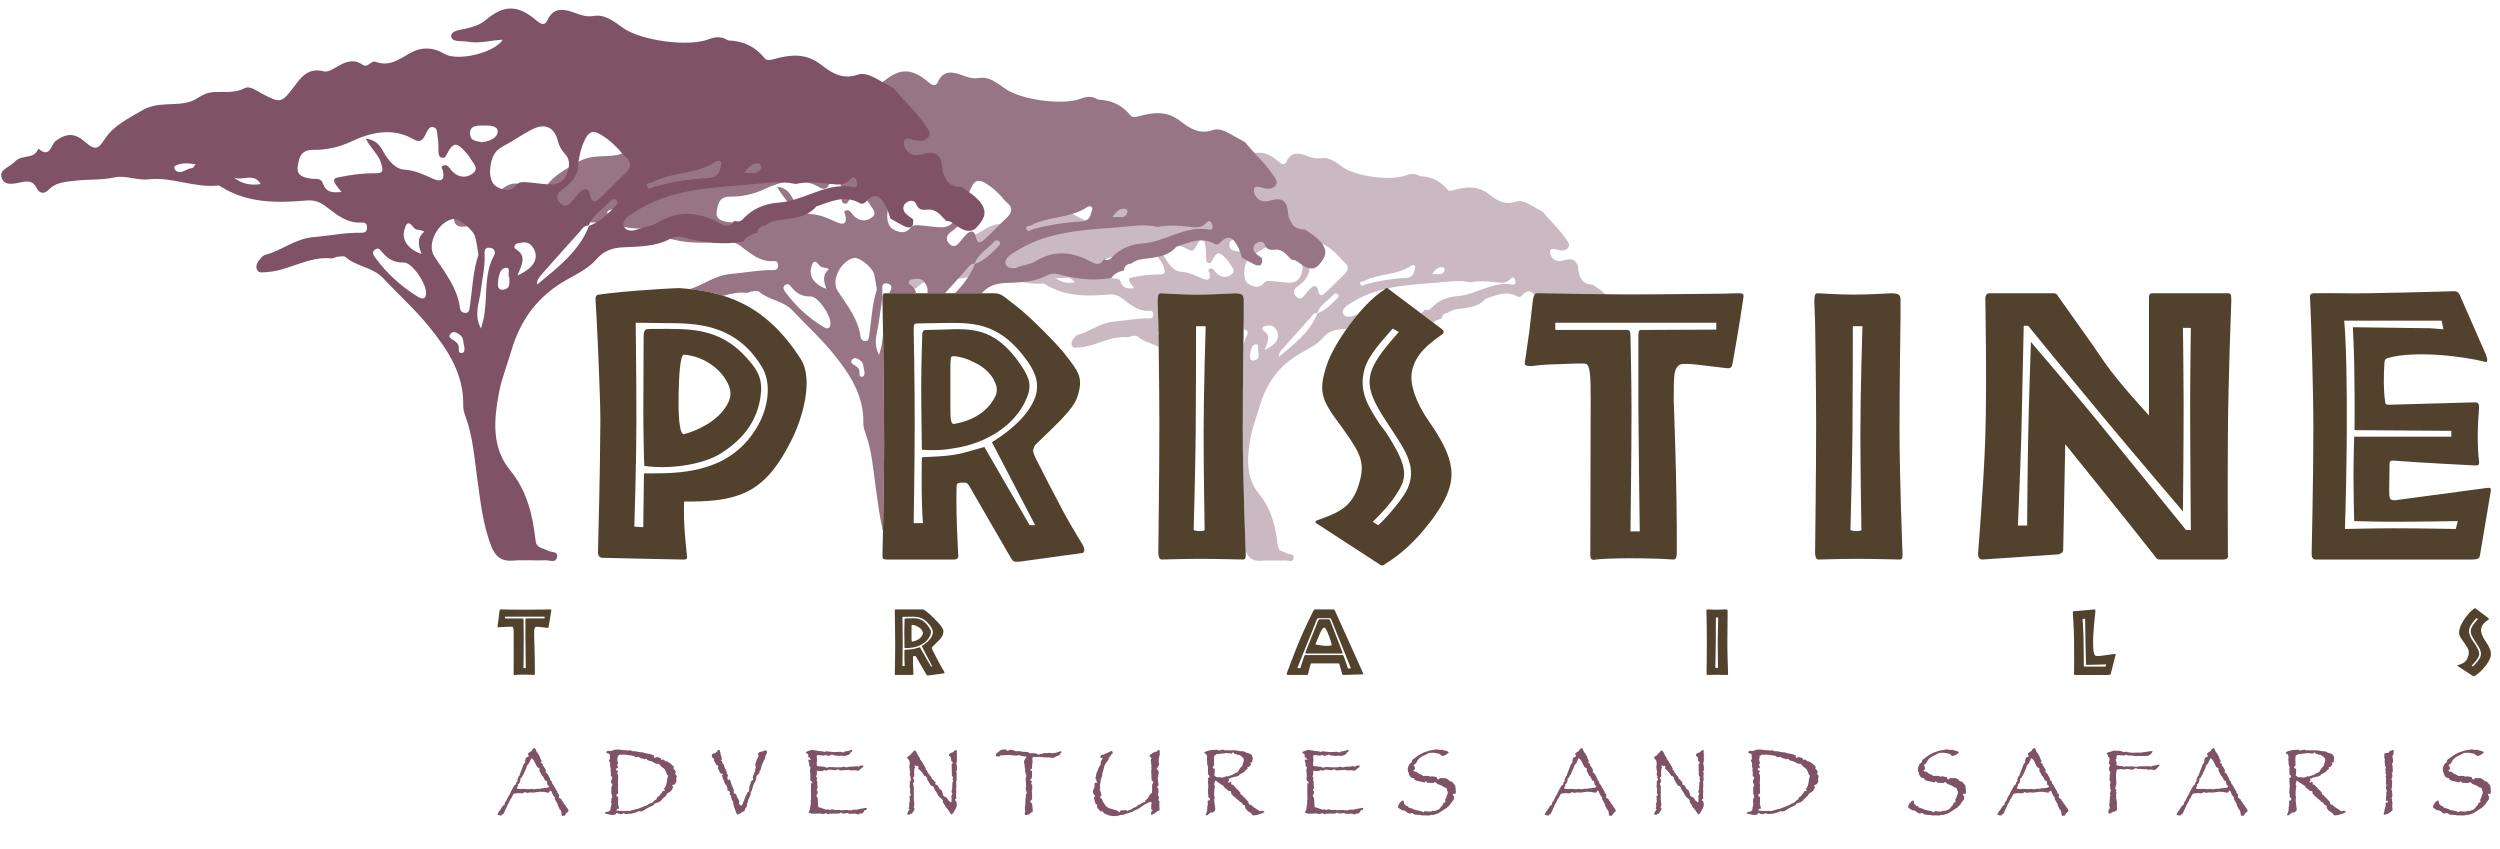 <?xml version="1.0" encoding="UTF-8"?>
<svg xmlns="http://www.w3.org/2000/svg" version="1.1" viewBox="0 0 300 101.9">
  <defs>
    <style>
      .cls-1 {
        fill: #987584;
      }

      .cls-2 {
        fill: #52422d;
      }

      .cls-3 {
        fill: #cbb9c1;
      }

      .cls-4 {
        fill: #805266;
      }
    </style>
  </defs>
  <!-- Generator: Adobe Illustrator 28.7.1, SVG Export Plug-In . SVG Version: 1.2.0 Build 142)  -->
  <g>
    <g id="Layer_1">
      <g>
        <path class="cls-3" d="M192.917,35.677c-.45-.686-1.13-1.059-1.761-1.51-.602-.065-1.187-.159-1.457-.815-.049-.095-.105-.187-.146-.286-.239-.584-.04-1.362-.598-1.775-.534-.395-1.166-.009-1.758.034-.499.036-.899-.238-1.108-.697-.081-.178-.112-.44-.04-.612.097-.231.367-.15.573-.112.21.038.413.117.624.143.37.046.72-.011.951-.348.236-.344-.012-.611-.178-.872-.807-1.266-1.955-2.247-2.881-3.414-.34-.189-.68-.378-1.02-.566-.693-.382-1.482-.914-2.203-.658-1.356.48-2.37-.197-3.227-.871-1.377-1.082-2.754-.917-4.216-.507-.311.087-.639.128-.799-.071-.836-1.043-1.911-1.549-3.229-1.59-.031,0-.062-.032-.093-.05-.538-.316-1.073-.28-1.643-.056-1.781.7-5.971.133-7.57-.983-.79-.552-1.61-1.249-2.604-1.084-.705.117-1.211-.092-1.801-.306-.929-.337-1.817-.461-2.346.701-.228.502-.572.345-.935.035-1.667-1.425-2.879-1.453-4.544-.056-.495.415-1.038.569-1.63.727-.528.142-1.448.165-1.413.708.036.555.942.38,1.473.48,1.004.188,2.008-.125,3.096-.178-.757,1.194-4.056,1.942-5.19,1.246-.947-.58-1.966-.611-2.865-.144-1.035.538-1.924,1.342-3.221.857-.412-.154-.691.588-1.155.259-.714-.508-1.372-.318-2.064.058-.435.236-.98.632-1.366.533-1.439-.371-2.021.523-2.736,1.462-1.043,1.37-1.177,1.342-2.727.53-.505-.264-1.093-.756-1.583-.5-.986.515-2.007.242-2.999.369-.698.089-1.139.591-1.769.802-1.415.474-2.897-.056-4.365.823-1.232.738-2.466,1.289-3.273,2.53-.618.951-.888.968-1.754.218-.899-.78-1.623-.772-2.579-.074-.444.324-.49,1.575-1.508.716-.009-.007-.075.026-.085.052-.362.902-1.444.398-2.056,1.09-.421.477-1.44.66-1.132,1.47.281.742,1.205.431,1.834.318.624-.112.983-.016,1.278.577.234.47.668.508,1.053.097.636-.679,1.56-.687,2.337-.787,1.122-.145,2.291-.032,3.412-.283,1.064-.238,2.033.286,3.161.157,2.002-.228,4.022.784,6.114.549.088-.01.193.078.282.133,2.326,1.439,4.902,1.428,7.484,1.205.711-.061,1.205.087,1.749.499.932.705,1.858,1.517,3.131,1.454.387-.019.514.05.55.39.041.379-.175.521-.511.513-1.424-.033-2.82.275-4.213.384-1.673.131-2.845,1.212-4.336,1.586-.126.032-.24.157-.335.26-.274.297-.535.655-.359,1.05.15.338.573.223.868.206,1.976-.115,3.7-1.437,5.756-1.214.162.018.336-.128.51-.145.243-.023.581-.096.722.028.731.647,1.706.815,2.549,1.28-.007-.513-.014-.979-.02-1.38-.097-.156-.153-.33-.007-.487-.01-.657-.017-1.049-.017-1.049-.082-2.717-.247-3.582.329-3.541,0,0,2.594.165,4.241.165,1.853,0,4.653-.165,4.653-.165,1.153.041,1.029.371,1.029,1.441v1.318s-.009.602-.022,1.583c.006,0,.01-.001.016,0,.467.025.573.402.421.679-.216.395-.36.801-.462,1.213-.035,2.862-.077,6.948-.077,10.114,0,5.477.329,14.084.329,14.084.007.205.015.377.021.534.35.794.878,1.219,1.856,1.135.96-.082,1.933.01,2.898-.032.343-.015.888.275,1.007-.247.135-.591-.524-.436-.823-.612-.404-.237-.991-.195-1.068-.868-.259-2.26-.74-4.4-2.264-6.259-1.693-2.064-1.427-4.611-.966-6.98.225-1.159.711-2.368,1.047-3.53.815-2.82,2.355-4.91,4.877-6.35.958-.547,1.981-1.019,2.721-1.878.627-.727,1.399-.991,2.358-1.038.154-.008.309-.014.465-.02.415-.588.859-1.172,1.324-1.728-.175.044-.348.091-.513.154-.494.188-1.026.175-1.223-.263-.172-.381.231-.816.583-1.044.855-.552,1.742-1.04,2.712-1.396.565-.207,1.137-.371,1.713-.509.129-.124.233-.156.362-.082,1.808-.393,3.659-.516,5.504-.651,1.451-.106,2.911-.398,4.374-.076.957-.204,1.929-.132,2.88-.03.731.079,1.419.244,1.975-.401.14-.162.315-.213.444-.046.1.129.146.327.152.496.009.239-.207.288-.376.255-2.387-.457-4.321,1.233-6.607,1.381-1.127.073-2.309.509-3.144,1.455-.218.247-.495.256-.788.159-.144.271-.313.387-.489.422l1.518,1.141c.278-.261.642-.381,1.019-.477.041-.451.314-.652.741-.686.621-.517,1.41-.458,2.134-.579.903-.151,1.752-.357,2.369-1.096,1.261-.416,2.503-1.067,3.856-.285.221.128.421-.003.566-.16.858-.932,1.336-.313,1.745.44.182.335.272.72.404,1.082.389.218.769.454,1.168.651.623.307.931.13.838-.592-.249-.196-.548-.354-.732-.599-.209-.278-.16-.664.117-.864.283-.205.716-.294.893.131.216.518.549.528,1.019.48.776-.079,1.174.542,1.646,1.005.47-.015.767.335,1.113.557.572.367,1.156.508,1.632-.041.483-.558.947-1.167.4-2.001ZM122.905,32.473c-.501-.003-.911.571-1.445.246-.129-.079-.249-.353-.069-.45.535-.287,1.105-.239,1.802-.141-.171.211-.23.346-.288.345ZM126.57,33.286c.706.389,1.758-.484,2.398.602-.98.148-1.739-.052-2.398-.602ZM147.81,32.915c-.525.43-1.2.438-1.764-.07-.157-.142-.278-.325-.416-.488-.136-.161-.333-.17-.49-.1-.247.109-.057.291-.021.444.218.941-.25.999-.932.688-.803-.365-1.553-.725-2.503-.785-.772-.049-1.398-.8-1.811-1.543-.315-.566-.648-1.093-1.585-1.205.422.865,1.093,1.357,1.337,2.123.282.886.155.957-.733.954-1.011-.003-2.034.155-3.031.353-.579.115-.536.347.27,1.303-.742.068-1.378.07-1.651-.765-.169-.517-.636-.355-1.001-.411-.667-.104-1.377-.225-1.224-1.123.125-.736.227-1.448,1.399-1.438,1.114.009,2.232-.217,3.344-.739,1.735-.815,3.663-1.277,5.533-.193.61.354.827.016,1.057-.439.143-.283.285-.689.631-.654.459.047.376.555.438.869.089.45.06.924.079,1.388.009.231.077.438.332.475.264.038.328-.17.432-.373.5-.973.829-1.02,1.535-.244.192.211.395.425.528.673.219.407.788.859.247,1.301ZM148.576,30.18c-.384-.12-1.002-.046-1.042-.717-.046-.794.635-.754,1.128-.767.498-.013,1.313-.015,1.323.503.011.578-.694.899-1.409.981ZM150.502,43.252c-.534.084-.515-.385-.494-.623.046-.513.154-1.239.667-1.311.539-.075.135.644.342.85.011.519.109.986-.514,1.084ZM150.045,34.205c-.595-.281-.723-.836-.737-1.433.051-.916.21-1.747,1.152-2.236.883-.458,1.693-1.055,2.581-1.501,1.167-.587,1.984-.18,2.292,1.062.106.427.31.782.612,1.103.554.589.384,1.28.128,1.903-.278.676-.918.858-1.603.813-.638-.042-1.272-.147-1.909-.193-.316-.023-.679-.047-.899.232-.472.6-1.039.522-1.616.249ZM151.737,41.995c.382-.939.861-1.722-.161-2.351-.229-.141-.058-.45.143-.49.435-.085.915-.233,1.279.203.637.765.565,1.832-1.261,2.637ZM160.444,35.827c-.698.703-1.386,1.425-2.357,1.767-.905,2.298-2.8,3.709-4.61,5.21-.039-.458.24-.72.484-.995,1.086-1.225,2.17-2.451,3.273-3.662.226-.248.392-.623.832-.586.343-.996,1.3-1.454,1.935-2.195.121-.141.327-.204.484-.088.24.177.102.405-.04.549ZM161.299,32.938c-.725.687-1.403,1.424-2.141,2.095-.343.312-.802.782-.985-.195-.115-.611-.513-.624-.924-.224-.229.222-.433.474-.628.728-.289.376-.632.674-1.059.268-.452-.43-.341-.907.151-1.243.635-.433,1.137-.952,1.368-1.7.06-.952.218-1.863.65-2.746.339-.693.726-.814,1.336-.458.84.49,1.523,1.161,2.131,1.911.669.48.714.984.102,1.563ZM168.699,33.344c-1.621.09-3.241.343-4.822.774-.191.052-.496.355-.627-.015-.137-.388.267-.273.459-.375,1.756-.935,3.898-.679,5.594-1.814.276-.185.558-.061.538.13-.187.813-.295,1.253-1.142,1.299ZM173.3,32.576c-.328.565-.865.22-1.47.335.399-.532.712-.908,1.275-.844.283.032.29.346.195.508Z"/>
        <path class="cls-1" d="M158.749,29.379c-.54-.823-1.355-1.27-2.111-1.811-.721-.078-1.423-.19-1.747-.977-.059-.114-.126-.224-.175-.343-.287-.7-.048-1.634-.716-2.129-.64-.474-1.399-.01-2.108.04-.598.043-1.078-.286-1.329-.835-.097-.213-.134-.528-.048-.733.117-.277.44-.18.687-.135.252.046.495.14.748.172.444.055.864-.014,1.14-.417.283-.413-.014-.733-.214-1.045-.967-1.518-2.344-2.694-3.454-4.094-.408-.226-.815-.453-1.224-.678-.831-.458-1.777-1.096-2.642-.789-1.626.575-2.841-.236-3.87-1.044-1.651-1.298-3.302-1.099-5.055-.608-.373.105-.767.153-.958-.086-1.002-1.251-2.291-1.857-3.872-1.906-.038-.001-.075-.039-.111-.06-.645-.379-1.286-.336-1.97-.067-2.135.84-7.16.16-9.077-1.179-.947-.662-1.93-1.498-3.122-1.3-.845.14-1.452-.11-2.159-.367-1.114-.405-2.179-.553-2.813.84-.274.602-.686.414-1.121.042-1.998-1.709-3.452-1.742-5.448-.067-.594.498-1.245.682-1.954.872-.633.17-1.736.198-1.694.849.043.666,1.129.456,1.766.575,1.204.226,2.407-.15,3.712-.213-.908,1.431-4.863,2.328-6.222,1.494-1.135-.696-2.357-.733-3.435-.172-1.241.645-2.307,1.609-3.863,1.028-.494-.184-.829.705-1.384.31-.856-.609-1.645-.381-2.475.069-.521.283-1.175.758-1.637.639-1.726-.444-2.423.627-3.28,1.753-1.25,1.643-1.411,1.609-3.27.635-.605-.317-1.31-.907-1.899-.599-1.182.618-2.407.29-3.596.442-.837.107-1.366.708-2.122.961-1.697.569-3.473-.068-5.233.987-1.477.885-2.957,1.546-3.924,3.034-.741,1.14-1.065,1.161-2.103.261-1.078-.935-1.945-.926-3.093-.089-.533.389-.588,1.888-1.808.859-.01-.009-.09.031-.102.063-.434,1.082-1.731.477-2.465,1.307-.505.572-1.726.792-1.358,1.763.337.889,1.445.517,2.199.382.749-.134,1.178-.019,1.532.692.281.564.8.609,1.262.116.762-.814,1.87-.824,2.802-.944,1.346-.173,2.747-.039,4.091-.339,1.276-.285,2.438.343,3.79.189,2.4-.274,4.822.94,7.331.658.106-.012.231.093.338.159,2.789,1.726,5.878,1.712,8.974,1.445.852-.074,1.445.105,2.097.598,1.117.845,2.228,1.819,3.754,1.744.464-.023.616.06.659.468.049.454-.21.624-.612.615-1.708-.04-3.382.33-5.052.461-1.902.149-3.267,1.313-4.928,1.817,1.369.154,2.711.397,4.022.806.905-.275,1.828-.466,2.815-.359.195.021.403-.154.611-.173.291-.027.697-.116.865.034,1.175,1.04,2.876,1.047,4.015,2.264,1.609,1.719,3.369,3.299,4.858,5.134,1.997,2.461,3.718,5.042,3.638,8.407-.009.374.103.769.236,1.127.812,2.189.954,4.502,1.277,6.78.237,1.678.437,3.361.841,5.004.06-2.798.139-7.084.139-10.366,0-4.23-.073-9.606-.132-13.276-.039.535-.1,1.066-.219,1.587-.056.246-.131.488-.253.938-.795-1.499-.167-2.765-.027-3.972.152-1.308.48-2.595.407-3.933-.019-.342-.007-.721.511-.694.56.029.687.481.505.814-.068.125-.129.25-.187.376h3.207c-.021-.383-.215-.734-.732-1.052-.274-.168-.07-.54.171-.587.522-.102,1.098-.279,1.533.244.344.412.512.898.398,1.395h2.126c.847-.953,1.696-1.905,2.555-2.848.271-.298.47-.747.998-.702.411-1.194,1.559-1.744,2.32-2.632.145-.169.392-.244.58-.105.288.212.123.486-.048.658-.836.843-1.661,1.709-2.826,2.119-.548,1.391-1.4,2.511-2.387,3.511h3.211c.75-.861,1.672-1.176,2.814-1.231,1.661-.081,3.399-.064,4.898-.853.576-.303.974-.338,1.515-.194,2.086.553,4.194.83,6.347.435.34-.559.904-.748,1.492-.897.049-.54.376-.781.889-.823.745-.62,1.69-.549,2.559-.695,1.083-.181,2.1-.428,2.84-1.314,1.512-.499,3.001-1.279,4.624-.341.265.153.505-.004.679-.192,1.029-1.117,1.602-.375,2.092.528.218.402.326.863.484,1.297.466.262.922.544,1.4.781.747.369,1.117.156,1.005-.71-.298-.235-.657-.425-.878-.718-.25-.333-.192-.796.14-1.036.34-.246.859-.353,1.071.157.259.622.658.633,1.222.576.931-.095,1.407.65,1.974,1.205.564-.018.919.402,1.334.668.686.44,1.387.609,1.956-.049.58-.669,1.136-1.399.48-2.4ZM74.802,25.537c-.601-.004-1.093.684-1.733.295-.155-.095-.299-.423-.083-.539.641-.344,1.325-.287,2.161-.17-.205.253-.276.414-.346.414ZM79.197,26.512c.847.467,2.108-.58,2.875.722-1.175.177-2.085-.062-2.875-.722ZM134.994,25.051c.34.039.347.414.234.609-.393.678-1.037.264-1.763.402.478-.638.853-1.088,1.529-1.011ZM123.729,27.043c2.106-1.121,4.673-.815,6.707-2.175.331-.221.669-.073.645.156-.224.975-.353,1.502-1.369,1.558-1.943.108-3.886.411-5.781.928-.229.062-.595.426-.751-.017-.164-.466.32-.327.55-.45ZM98.833,39.245c-1.807-1.093-3.34-2.496-4.589-4.197-.191-.26-.419-.599.018-.87.367-.227.54.076.724.301.598.732,1.299,1.127,2.312,1.097.844-.025,2.384,2.214,2.352,3.217.012.664-.353.734-.818.452ZM99.179,34.674c-1.386-.481-2.1-1.452-1.853-2.467.137-.56.332-1.271,1.002-.362.285.386.725.161,1.137.463-.813.649-.639,1.483-.287,2.366ZM97.319,25.694c-.926-.058-1.676-.959-2.171-1.85-.377-.678-.777-1.31-1.901-1.445.506,1.037,1.311,1.627,1.603,2.545.338,1.062.186,1.148-.879,1.144-1.212-.004-2.439.186-3.634.424-.694.138-.642.416.323,1.562-.89.082-1.652.083-1.979-.918-.203-.62-.763-.425-1.2-.493-.799-.124-1.651-.269-1.468-1.346.15-.882.272-1.736,1.678-1.724,1.335.011,2.676-.26,4.01-.887,2.08-.978,4.392-1.531,6.634-.232.732.424.992.019,1.268-.527.172-.339.341-.826.756-.784.55.056.451.666.525,1.042.106.54.072,1.108.094,1.664.011.277.093.525.398.569.316.045.393-.203.518-.447.6-1.167.994-1.223,1.841-.293.23.253.473.51.633.807.262.488.945,1.029.296,1.56-.63.516-1.439.525-2.115-.084-.189-.17-.333-.389-.499-.585-.163-.192-.4-.203-.587-.12-.297.131-.069.349-.026.533.262,1.128-.3,1.197-1.117.825-.963-.438-1.863-.869-3.002-.941ZM103.476,45.207c-.33.058-.368-.258-.344-.515.037-.4-.2-.612-.493-.81-.262-.176-.718-.352-.371-.737.311-.346.714-.083,1.016.148.417.319.293.852.445,1.24.026.297.038.623-.252.674ZM104.285,40.445c-.04.266-.139.505-.475.491-.298-.013-.504-.207-.537-.468-.274-2.174-1.589-3.796-2.745-5.549-.872-1.322.466-3.716,1.993-3.971.591-.099,2.136,1.112,2.358,1.911.159.573.218,1.173.344,1.887-.599,1.787-.646,3.761-.939,5.699ZM105.583,22.787c-.461-.144-1.202-.055-1.249-.86-.056-.952.761-.904,1.352-.919.597-.016,1.574-.018,1.586.603.013.693-.833,1.078-1.689,1.176ZM112.65,27.268c-.765-.05-1.525-.176-2.289-.232-.379-.028-.814-.057-1.078.279-.566.72-1.245.626-1.938.298-.713-.337-.867-1.002-.884-1.718.061-1.098.252-2.095,1.381-2.681,1.058-.549,2.03-1.265,3.095-1.8,1.4-.703,2.379-.216,2.748,1.274.127.512.372.938.733,1.323.664.707.461,1.535.153,2.282-.334.811-1.101,1.029-1.922.975ZM118.271,28.606c-.411.374-.961.938-1.181-.233-.138-.733-.615-.748-1.108-.269-.275.267-.519.569-.753.873-.346.451-.757.808-1.27.321-.542-.515-.409-1.087.181-1.49.761-.519,1.363-1.142,1.64-2.038.072-1.141.261-2.233.779-3.293.407-.831.87-.976,1.602-.55,1.008.587,1.826,1.392,2.555,2.292.802.575.856,1.179.122,1.874-.869.823-1.682,1.707-2.568,2.512ZM145.057,27.551c-2.862-.548-5.181,1.478-7.922,1.656-1.351.088-2.769.611-3.77,1.744-.261.296-.593.307-.944.191-.503.947-1.257.381-1.743.133-2.195-1.12-4.297-1.237-6.458.095-.598.369-1.387.416-2.064.674-.592.226-1.23.209-1.467-.316-.206-.456.277-.979.699-1.251,1.025-.662,2.089-1.247,3.251-1.674,2.939-1.078,6.02-1.265,9.087-1.489,1.74-.127,3.491-.477,5.245-.092,1.148-.245,2.312-.159,3.453-.036.877.095,1.702.292,2.369-.481.168-.195.378-.255.532-.056.12.155.175.391.183.595.011.287-.248.345-.451.306Z"/>
        <path class="cls-2" d="M82.422,66.566c.082.494,0,.618-.576.576,0,0-6.753-.124-9.595-.206-.247,0-.494-.247-.494-.618.041-2.059.247-8.771.288-15.895,0-2.965-.453-12.889-.576-14.33-.041-.494.041-.7.412-.741,1.071-.165,4.283-.494,6.094-.577,1.359-.123,3.542-.206,3.542-.206,5.312.412,10.253,1.77,14.577,8.524,1.606,2.512.124,7.289-1.112,9.718-2.965,5.93-5.848,7.371-12.148,7.371h-.741c-.123,2.553.247,5.477.329,6.383ZM77.192,63.272s.082-6.259.082-6.465h.988c3.912,0,9.636-.247,12.724-5.806,1.112-1.977,1.73-4.983.371-7.082-3.253-5.312-8.359-5.106-11.571-5.148l-3.5-.041s.082,7.166.082,11.695c0,5.106-.247,12.765-.247,12.765l1.071.082ZM78.922,39.47c3.583,0,7.371-.247,10.666,3.459,1.565,1.688,1.977,2.842,1.647,4.859-.412,2.553-1.812,4.735-4.612,6.547-2.265,1.482-6.506,2.018-9.307,1.565-.041-.371-.123-4.653-.123-7.082,0,3.171.041-8.318.041-8.318,0-1.03.247-.988.741-1.03h.947ZM82.051,52.112c1.523-.412,3.747-1.4,4.941-3.13.741-1.071.865-1.894.37-2.924-.988-2.059-3.212-3.336-5.271-3.5-.494,0-.618,2.635-.659,4.859-.041,1.977.041,4.653.618,4.695Z"/>
        <path class="cls-2" d="M118.74,35.188c1.482,0,1.153-.041,3.5,1.771,1.4,1.112,4.653,4.324,5.765,5.806,1.276,1.688,1.977,2.471,1.4,4.448-.247,1.029-.823,1.812-2.1,3.171-1.688,1.73-3.088,2.965-3.13,3.088-.412.906-.329.577,1.73,4.695,0,0,1.112,2.1,1.771,3.377.824,1.523,2.265,3.871,2.265,3.871.329.618.123.947-.082.947l-7.453,1.03c-.824.082-.824-.041-1.112-.453l-4.571-7.906c-.329-.536-.535-1.112-.906-1.112-.741,0-1.03-.041-1.03.494,0,0-.041,1.318,0,3.253.041,2.1.206,5.023.206,5.023,0,.494-.371.453-.782.453h-7.824c-.453,0-.494-.124-.494-.535,0,0,.206-7.948.206-13.26,0-7.124-.206-17.501-.206-17.501,0-.412.041-.659.329-.659h12.518ZM110.752,62.777c-.247-3.088-.124-7.906-.124-7.906l.783-.041c3.665-.164,3.706-.37,6.712-1.194l5.436,9.389h.659l-5.188-9.965c2.306-1.4,4.365-3.253,5.147-5.271.577-1.524.206-2.883-.824-4.365-3.582-5.065-6.918-4.695-10.871-4.653l-2.347.041c-.412,0-.494.082-.494.659,0,0,.124,6.424.124,11.036,0,4.941-.124,12.271-.124,12.271h1.112ZM112.934,39.553c3.336-.082,6.342-.536,9.595,4.283,1.112,1.688,1.318,2.512.577,4.159-1.482,3.336-5.106,5.188-8.195,5.724-1.523.288-2.759.371-4.283.247,0,0-.082-4.448-.082-7.824,0-2.306.123-5.889.123-5.889,0-.329,0-.7.577-.659l1.688-.041ZM114.046,48.941c0,1.483.082,1.977.453,1.935,1.894-.329,3.582-1.194,4.53-2.635.7-.988.782-1.565.247-2.635-.535-1.029-1.606-1.812-2.512-2.182-.782-.453-2.306-.823-2.594-.618-.082.164-.123.453-.123,1.482v4.653Z"/>
        <path class="cls-2" d="M149.252,37.947s-.123,8.153-.123,13.589c0,5.477.329,14.084.329,14.084.041,1.194.123,1.523-.329,1.523,0,0-3.088-.082-5.065-.082-1.812,0-4.653.082-4.653.082-.371,0-.412-.494-.412-.988,0,0,.123-9.265.123-15.236,0-4.859-.123-12.189-.123-12.189-.082-2.717-.247-3.582.329-3.541,0,0,2.594.165,4.241.165,1.853,0,4.653-.165,4.653-.165,1.153.041,1.029.371,1.029,1.441v1.318ZM144.557,63.56s-.123-7.042-.123-11.53c0-5.065.247-12.889.247-12.889h-1.153s0,7.618-.041,12.56c-.041,4.571-.247,11.86-.247,11.86.041.206,1.359.247,1.318,0Z"/>
        <path class="cls-2" d="M173.052,39.511c.288.206.206.494,0,.618-1.688,1.194-3.212,2.389-3.624,4.448-.288,1.647.577,3.747,1.73,5.518l.618.906c3.212,4.777,3.212,7.124-.041,11.489-1.935,2.553-3.665,4.036-5.518,5.188-.165.165-.412.288-.741,0l-7.412-4.818c-.371-.165-.165-.371-.041-.412,2.224-.823,4.159-1.359,5.024-4.283.782-2.47.329-3.582-1.606-6.3l-.494-.7c-2.306-3.089-2.841-4.077-1.73-7.371.783-2.43,4.077-7.247,6.877-9.018.247-.288.37-.288.659,0l6.3,4.736ZM165.558,50.877l.741.988c2.882,4.406,2.553,5.518,1.153,7.618-.618.947-1.523,1.977-2.718,3.13l.659.412c1.276-1.153,3.088-3.418,3.5-4.365,1.112-2.43-.082-4.365-1.771-6.918l-.7-1.071c-3.13-4.695-2.759-6.135,1.441-10.83l-.741-.412c-1.894,2.142-3.212,3.665-3.5,5.395-.412,2.265.453,3.788,1.935,6.053Z"/>
        <path class="cls-2" d="M207.889,43.712c-.124.535-.329.535-1.153.412-1.688-.165-4.736-.7-5.23-.329-.618.535-.659.947-.659,4.283,0,0,.412,10.254.371,18.077,0,.329.041.988-.412.988-2.882-.206-8.195-.206-9.595.041-.453-.041-.371-.536-.371-1.153l.041-18.201c0-2.512-.041-3.912-.535-4.159-.329-.123-2.224,0-3.582.041-.824,0-2.183.124-2.183.124-1.812.288-1.647-.124-1.565-.576,0,0,.247-1.688.494-3.418.206-1.688.37-3.336.411-3.624.124-1.112.453-1.03.659-1.03,0,0,9.018.206,14.66.124,3.129-.041,7.824-.041,9.43-.124.618,0,.576.206.536.535-.453,3.253-1.318,7.989-1.318,7.989ZM196.606,40.253c0-.453.082-.659.288-.659l9.059-.041v-.824h-19.313v.865h8.689c.206,0,.329.206.329.659,0,0,.123,5.394.123,8.812,0,5.806-.123,14.701-.123,14.701h1.112s-.123-8.895-.164-14.701v-8.812Z"/>
        <path class="cls-2" d="M228.064,37.947s-.123,8.153-.123,13.589c0,5.477.329,14.084.329,14.084.041,1.194.123,1.523-.329,1.523,0,0-3.089-.082-5.065-.082-1.812,0-4.653.082-4.653.082-.371,0-.412-.494-.412-.988,0,0,.124-9.265.124-15.236,0-4.859-.124-12.189-.124-12.189-.082-2.717-.247-3.582.329-3.541,0,0,2.595.165,4.241.165,1.853,0,4.653-.165,4.653-.165,1.153.041,1.03.371,1.03,1.441v1.318ZM223.37,63.56s-.124-7.042-.124-11.53c0-5.065.247-12.889.247-12.889h-1.153s0,7.618-.041,12.56c-.041,4.571-.247,11.86-.247,11.86.041.206,1.358.247,1.318,0Z"/>
        <path class="cls-2" d="M243.053,35.188h2.841c.947,0,.824,0,1.112.412l4.241,5.971s.783,1.194,1.318,1.935c1.812,2.594,5.312,6.342,5.312,6.342v-14.166c0-.37.164-.494.371-.494h9.059c.329,0,.453.041.453.783,0,0-.371,9.759-.412,16.018-.041,5.724,0,14.577,0,14.577.041.288.041.576-.576.576h-7.412c-.453.041-.618-.124-.782-.412-4.118-5.23-10.747-13.424-10.747-13.424l-.247,12.601c.041.453-.411.576-.576.618l-9.1.618c-.577,0-.536-.576-.536-.823,0,0,.7-8.565.865-13.877.206-6.465,0-16.554,0-16.554,0-.576.247-.7.535-.7h4.283ZM243.258,63.065s.041-6.547.124-10.665c.082-4.365.329-11.366.329-11.366,0,0,4.9,5.724,7.906,9.389,4.159,5.106,10.707,13.177,10.707,13.177h.576s-.082-9.265-.082-15.236c0-3.5.082-9.018.082-9.018h-.947s.082,6.095.082,9.018c0,5.024-.082,13.012-.082,13.012,0,0-5.93-6.959-9.595-11.365-3.501-4.2-8.977-10.912-8.977-10.912h-.535s-.165,8.113-.288,13.26c-.124,4.118-.412,10.706-.412,10.706h1.112Z"/>
        <path class="cls-2" d="M295.349,35.805l2.924,6.671c.206.494.329,1.071-.041.947-2.594-.659-8.359-1.4-11.736-.453-.371.124-.371.494-.371.741-.082,1.235-.124,3.006.082,4.406,0,.206.041.494.453.453l10.254-.288c.618,0,.618.206.535,1.318-.041.247-.123,1.73-.123,2.883,0,.906.082,2.224.082,2.224.082.741.247,1.153-.288,1.153,0,0-7.412-.371-9.759-.576-.247,0-.659-.124-.618.494l-.041,3.047c0,.906,0,1.276.782,1.195l10.748-1.441c.535-.082.741-.082.659.371l-1.276,7.577c-.082.494-.206.618-1.112.618h-18.654c-.206,0-.453-.082-.453-.741,0,0,.206-8.977.206-14.824,0-5.023-.247-12.477-.37-15.277-.082-1.03-.124-1.153.865-1.112,1.771-.041,3.994.041,5.93,0,5.312-.082,10.459-.247,10.459-.247.329,0,.577.082.865.865ZM281.389,63.477s3.624-.082,5.93-.082c2.882,0,7.371.082,7.371.082l.247-.947s-4.736.082-7.783.082c-1.812,0-4.653-.082-4.653-.082,0,0-.082-3.336-.082-5.477,0-1.853.082-4.653.082-4.653h11.653v-.7l-11.612-.082s.082-7.041-.165-11.571c0-.247-.041-.782-.041-.782l9.265.123c.124,0,1.565.124,1.606.124l-.206-1.03h-11.695s.082,1.112.124,1.73c.453,9.265-.041,23.266-.041,23.266Z"/>
        <path class="cls-2" d="M65.83,75.227c-.031.132-.081.132-.284.101-.415-.04-1.166-.172-1.287-.081-.152.132-.162.233-.162,1.054,0,0,.101,2.524.091,4.451,0,.081.01.244-.101.244-.71-.051-2.017-.051-2.362.01-.112-.01-.091-.131-.091-.284l.01-4.481c0-.619-.01-.963-.132-1.024-.081-.031-.547,0-.882.01-.203,0-.537.03-.537.03-.446.071-.406-.03-.385-.142,0,0,.061-.416.122-.841.051-.416.091-.821.101-.892.03-.273.111-.253.162-.253,0,0,2.22.051,3.609.03.771-.01,1.926-.01,2.322-.03.152,0,.142.051.132.131-.112.801-.324,1.967-.324,1.967ZM63.052,74.375c0-.112.02-.162.071-.162l2.231-.01v-.203h-4.755v.213h2.139c.051,0,.081.051.081.162,0,0,.031,1.328.031,2.17,0,1.43-.031,3.619-.031,3.619h.274s-.031-2.19-.041-3.619v-2.17Z"/>
        <path class="cls-2" d="M110.535,73.128c.365,0,.284-.01.862.435.345.274,1.146,1.065,1.419,1.43.315.416.487.608.345,1.095-.061.253-.203.446-.517.781-.416.426-.76.73-.771.76-.101.223-.081.142.426,1.156,0,0,.274.517.436.831.203.375.558.953.558.953.081.152.03.233-.02.233l-1.835.253c-.203.02-.203-.01-.274-.112l-1.125-1.947c-.081-.132-.132-.274-.223-.274-.183,0-.253-.01-.253.122,0,0-.01.324,0,.801.01.517.051,1.237.051,1.237,0,.122-.091.112-.193.112h-1.926c-.111,0-.122-.03-.122-.132,0,0,.051-1.956.051-3.265,0-1.754-.051-4.309-.051-4.309,0-.101.01-.162.081-.162h3.082ZM108.568,79.921c-.061-.76-.031-1.947-.031-1.947l.193-.01c.902-.041.912-.091,1.652-.294l1.338,2.311h.162l-1.277-2.453c.568-.345,1.074-.801,1.267-1.298.142-.375.051-.709-.203-1.074-.882-1.247-1.703-1.156-2.676-1.145l-.578.01c-.101,0-.122.02-.122.162,0,0,.031,1.581.031,2.717,0,1.217-.031,3.021-.031,3.021h.274ZM109.105,74.203c.821-.02,1.561-.132,2.362,1.054.274.416.324.619.142,1.024-.365.821-1.257,1.277-2.017,1.409-.375.071-.679.091-1.054.061,0,0-.02-1.095-.02-1.926,0-.568.03-1.45.03-1.45,0-.081,0-.172.142-.162l.416-.01ZM109.379,76.514c0,.365.02.487.112.476.466-.081.882-.294,1.115-.649.172-.243.192-.385.061-.649-.132-.253-.395-.446-.618-.537-.193-.112-.568-.203-.639-.152-.02.041-.03.112-.03.365v1.146Z"/>
        <path class="cls-2" d="M161.342,80.995c-.253.01-.253-.03-.294-.162l-.233-.821c-.122-.456-.111-.395-.263-.406h-3.102c-.192,0-.132-.041-.274.446,0,0-.131.466-.183.76-.04.173-.081.192-.223.183h-2.068c-.274,0-.355,0-.223-.375,0,0,.872-2.342,1.48-3.802.558-1.328,1.52-3.265,1.52-3.265.213-.446.213-.426.487-.426h1.916c.294,0,.192-.051.395.334l3.173,7.046c.101.263.203.416.081.416l-2.19.071ZM156.05,80.174c.071-.335.416-1.288.416-1.288.071-.274.081-.274.202-.274h4.451c.051,0,.071,0,.112.102l.527,1.49h.355l-2.352-5.85c-.03-.06-.081-.172-.152-.172h-1.287c-.183,0-.233,0-.294.132l-2.352,5.86h.375ZM158.159,74.537c.081-.233.101-.223.284-.223h.973c.132,0,.122.01.172.081l1.491,3.833c.03.101.071.192-.031.192h-4.339c-.081,0-.071-.081-.02-.233l1.47-3.65ZM157.845,77.325c.253.071,1.43.294,1.967.101-.051-.477-.659-2.099-.882-2.109-.244.01-.416.385-.76,1.227l-.324.781Z"/>
        <path class="cls-2" d="M207.313,73.807s-.03,2.007-.03,3.345c0,1.348.081,3.467.081,3.467.01.294.03.375-.081.375,0,0-.76-.02-1.247-.02-.446,0-1.145.02-1.145.02-.091,0-.102-.122-.102-.244,0,0,.031-2.281.031-3.751,0-1.196-.031-3.001-.031-3.001-.02-.669-.06-.882.081-.872,0,0,.638.04,1.044.04.456,0,1.145-.04,1.145-.04.284.01.253.091.253.355v.324ZM206.157,80.113s-.03-1.734-.03-2.839c0-1.247.061-3.173.061-3.173h-.284s0,1.875-.01,3.092c-.01,1.126-.061,2.92-.061,2.92.01.051.335.061.324,0Z"/>
        <path class="cls-2" d="M251.441,73.473s-.345,2.666-.253,4.228c.02.405.101.852.203.933.142.122.375.101.74.061l1.652-.223c.101,0,.132.03.091.101l-.568,2.241c-.02.102-.051.183-.324.183h-3.852c-.253,0-.243-.01-.243-.142,0,0,.03-2.504,0-4.146-.02-1.288-.142-3.133-.142-3.133,0-.193,0-.223.112-.223l2.494-.223c.132-.01.091.213.091.344ZM250.214,79.992h2.463l.051-.264c-.04-.01-2.301.061-2.301.061-.101,0-.101-.071-.101-.132,0,0-.051-1.409-.061-2.281-.02-1.217-.051-3.143-.051-3.143l-.304.051s.091,1.298.112,2.231c.03,1.317.03,3.315.03,3.315,0,.152,0,.162.162.162Z"/>
        <path class="cls-2" d="M298.63,74.192c.071.051.051.122,0,.152-.416.294-.791.588-.892,1.095-.071.406.142.923.426,1.359l.152.223c.791,1.176.791,1.754-.01,2.828-.477.628-.902.993-1.359,1.277-.041.04-.101.071-.183,0l-1.825-1.186c-.091-.041-.04-.091-.01-.102.548-.203,1.024-.334,1.237-1.054.193-.609.081-.882-.395-1.551l-.122-.173c-.567-.76-.699-1.003-.426-1.815.192-.598,1.003-1.784,1.693-2.22.06-.071.091-.071.162,0l1.551,1.166ZM296.785,76.991l.183.244c.71,1.085.628,1.358.284,1.876-.152.233-.375.487-.669.77l.162.101c.315-.284.76-.841.862-1.074.274-.598-.02-1.075-.435-1.703l-.173-.263c-.77-1.156-.679-1.51.355-2.666l-.183-.101c-.466.527-.791.902-.862,1.328-.101.558.112.933.477,1.49Z"/>
        <path class="cls-4" d="M89.188,28.983c-2.429.446-4.807.134-7.161-.49-.611-.162-1.06-.123-1.709.219-1.691.89-3.652.871-5.526.963-1.296.063-2.341.421-3.19,1.404-1.002,1.162-2.385,1.8-3.682,2.54-3.413,1.948-5.496,4.776-6.598,8.591-.455,1.572-1.112,3.208-1.417,4.776-.623,3.204-.982,6.65,1.307,9.443,2.062,2.514,2.712,5.409,3.063,8.468.104.911.899.853,1.445,1.174.404.238,1.296.028,1.113.828-.161.705-.898.313-1.362.334-1.305.057-2.622-.068-3.92.043-1.416.121-2.138-.537-2.61-1.759-.986-2.551-1.269-5.239-1.647-7.913-.364-2.571-.525-5.18-1.441-7.651-.149-.403-.276-.849-.266-1.271.09-3.797-1.851-6.709-4.105-9.486-1.68-2.07-3.666-3.853-5.481-5.793-1.285-1.373-3.205-1.381-4.53-2.555-.19-.168-.648-.069-.976-.038-.235.022-.47.22-.69.196-2.781-.303-5.113,1.486-7.787,1.642-.399.023-.971.179-1.174-.279-.238-.534.116-1.019.486-1.42.129-.14.283-.31.454-.352,2.018-.507,3.603-1.968,5.867-2.146,1.885-.148,3.773-.565,5.7-.52.454.011.746-.181.691-.694-.049-.46-.22-.553-.744-.528-1.722.085-2.975-1.014-4.236-1.967-.736-.557-1.404-.758-2.366-.675-3.493.302-6.979.318-10.126-1.63-.12-.074-.262-.193-.381-.18-2.831.318-5.564-1.051-8.272-.742-1.526.174-2.837-.535-4.277-.213-1.516.339-3.097.187-4.616.383-1.052.135-2.302.147-3.162,1.065-.521.556-1.107.505-1.424-.131-.399-.801-.884-.932-1.729-.78-.851.152-2.101.573-2.482-.431-.416-1.096.962-1.344,1.532-1.989.828-.937,2.292-.254,2.782-1.475.014-.035.104-.081.116-.071,1.377,1.162,1.438-.53,2.04-.969,1.295-.944,2.273-.955,3.49.1,1.171,1.016,1.537.992,2.373-.295,1.091-1.679,2.761-2.425,4.428-3.424,1.986-1.19,3.991-.472,5.905-1.114.852-.286,1.449-.964,2.394-1.085,1.342-.172,2.724.199,4.057-.499.664-.347,1.46.318,2.142.676,2.097,1.099,2.279,1.137,3.69-.717.967-1.271,1.754-2.48,3.701-1.978.522.134,1.259-.401,1.847-.721.935-.508,1.826-.765,2.792-.078.627.446,1.005-.558,1.562-.35,1.755.656,2.958-.432,4.358-1.16,1.216-.632,2.596-.591,3.876.194,1.534.941,5.997-.071,7.021-1.686-1.473.071-2.831.495-4.189.24-.719-.135-1.944.102-1.993-.649-.048-.734,1.197-.766,1.912-.958.8-.215,1.535-.422,2.205-.984,2.253-1.89,3.893-1.853,6.148.076.491.42.956.632,1.265-.047.715-1.572,1.916-1.405,3.173-.948.798.29,1.482.572,2.436.414,1.344-.223,2.453.72,3.522,1.467,2.163,1.511,7.832,2.278,10.242,1.33.772-.304,1.495-.352,2.223.075.041.024.083.067.126.068,1.784.055,3.238.739,4.369,2.151.216.269.66.215,1.081.097,1.978-.554,3.841-.778,5.704.686,1.161.912,2.532,1.828,4.366,1.178.976-.345,2.044.374,2.981.891.461.254.92.51,1.381.766,1.252,1.58,2.806,2.907,3.897,4.619.225.353.56.714.241,1.18-.312.455-.786.533-1.287.471-.285-.035-.56-.142-.844-.194-.279-.05-.644-.161-.775.152-.097.232-.056.587.054.827.283.62.825.991,1.5.943.801-.057,1.657-.58,2.379-.045.754.559.484,1.612.808,2.402.055.133.131.258.197.387.365.887,1.157,1.014,1.971,1.102.853.61,1.773,1.114,2.382,2.043.74,1.129.112,1.953-.542,2.708-.643.742-1.433.552-2.207.055-.469-.3-.87-.774-1.506-.754-.639-.626-1.177-1.467-2.227-1.36-.636.065-1.087.052-1.379-.65-.239-.576-.825-.455-1.209-.178-.374.271-.441.793-.158,1.169.249.331.654.545.991.81.126.977-.291,1.217-1.134.801-.54-.267-1.054-.585-1.58-.881-.178-.49-.3-1.01-.547-1.464-.553-1.019-1.2-1.856-2.361-.595-.196.212-.467.39-.766.217-1.831-1.058-3.511-.178-5.217.385-.834,1-1.983,1.279-3.205,1.483-.98.164-2.047.084-2.887.784-.578.047-.947.319-1.003.928-.663.168-1.3.382-1.684,1.013ZM70.656,27.058c-.595-.051-.82.456-1.126.792-1.491,1.637-2.958,3.297-4.428,4.954-.33.372-.707.727-.654,1.347,2.449-2.031,5.012-3.94,6.237-7.048,1.314-.462,2.245-1.439,3.189-2.391.193-.195.38-.503.055-.743-.213-.157-.491-.072-.655.119-.858,1.003-2.154,1.622-2.618,2.97ZM74.894,18.689c-.823-1.015-1.746-1.924-2.883-2.586-.826-.481-1.349-.318-1.807.62-.585,1.195-.798,2.428-.879,3.715-.312,1.011-.992,1.714-1.851,2.3-.666.454-.816,1.1-.205,1.681.578.549,1.042.146,1.433-.362.264-.343.539-.684.849-.985.557-.541,1.095-.524,1.251.303.248,1.321.869.685,1.333.263.999-.908,1.916-1.905,2.897-2.834.828-.784.767-1.466-.138-2.115ZM95.49,22.077c-1.979-.435-3.955-.04-5.918.103-3.46.253-6.936.465-10.253,1.68-1.312.481-2.512,1.141-3.669,1.888-.476.307-1.021.897-.789,1.412.267.593.987.611,1.655.356.764-.291,1.654-.345,2.329-.761,2.438-1.503,4.809-1.371,7.286-.107.548.28,1.4.919,1.967-.15.396.131.771.119,1.066-.215,1.129-1.279,2.729-1.869,4.253-1.968,3.092-.201,5.709-2.486,8.939-1.869.229.044.521-.022.509-.345-.009-.229-.071-.496-.206-.671-.174-.225-.411-.157-.6.063-.752.873-1.683.65-2.673.543-1.287-.139-2.601-.236-3.896.04ZM43.898,16.635c1.268.152,1.719.865,2.145,1.63.559,1.005,1.406,2.021,2.45,2.087,1.285.081,2.3.568,3.387,1.062.923.42,1.556.341,1.261-.931-.048-.208-.306-.454.029-.601.211-.093.478-.081.662.136.187.221.35.468.563.66.763.688,1.676.677,2.386.095.732-.599-.038-1.21-.334-1.761-.18-.335-.454-.625-.714-.91-.955-1.049-1.401-.986-2.077.33-.142.275-.228.556-.585.505-.345-.049-.437-.329-.45-.642-.025-.627.014-1.268-.106-1.877-.084-.425.028-1.112-.592-1.176-.468-.048-.66.502-.853.884-.312.616-.605,1.073-1.431.594-2.53-1.465-5.138-.841-7.486.262-1.504.707-3.017,1.013-4.524,1-1.585-.013-1.724.95-1.893,1.945-.207,1.215.755,1.379,1.656,1.519.493.077,1.125-.143,1.354.557.369,1.13,1.229,1.128,2.233,1.036-1.089-1.293-1.148-1.607-.365-1.762,1.348-.268,2.732-.483,4.1-.478,1.202.004,1.373-.093.992-1.291-.33-1.037-1.238-1.702-1.809-2.872ZM58.808,20.579c.018.808.193,1.559.997,1.939.781.369,1.547.475,2.186-.337.298-.379.789-.346,1.216-.314.863.063,1.72.205,2.583.261.926.06,1.792-.186,2.168-1.101.347-.843.577-1.777-.173-2.575-.408-.434-.684-.915-.827-1.492-.416-1.681-1.521-2.231-3.101-1.437-1.201.604-2.298,1.412-3.492,2.031-1.274.661-1.489,1.786-1.558,3.025ZM57.412,30.566c-.142-.806-.209-1.483-.389-2.13-.25-.902-1.995-2.268-2.661-2.157-1.723.288-3.233,2.989-2.249,4.481,1.305,1.978,2.789,3.809,3.098,6.261.037.294.269.514.606.528.379.016.49-.254.535-.554.331-2.187.384-4.414,1.059-6.43ZM51.124,35.132c.036-1.131-1.702-3.658-2.654-3.63-1.144.034-1.934-.412-2.609-1.238-.207-.253-.402-.596-.817-.339-.494.306-.236.688-.021.982,1.41,1.919,3.139,3.502,5.178,4.735.525.318.937.238.923-.51ZM86.588,19.595c.026-.258-.355-.426-.728-.176-2.295,1.536-5.192,1.189-7.568,2.455-.26.138-.806-.018-.62.508.177.5.59.09.848.02,2.139-.583,4.331-.926,6.523-1.048,1.146-.063,1.292-.658,1.545-1.758ZM57.718,39.423c.138-.507.222-.78.285-1.058.581-2.547-.045-5.29,1.291-7.726.206-.375.062-.885-.57-.918-.585-.031-.598.397-.577.783.083,1.509-.288,2.961-.459,4.438-.158,1.362-.867,2.791.03,4.482ZM62.094,33.057c2.47-1.089,2.568-2.533,1.705-3.568-.492-.59-1.142-.39-1.73-.275-.272.053-.502.472-.193.662,1.383.85.735,1.91.218,3.18ZM50.591,30.483c-.397-.996-.593-1.937.324-2.67-.465-.341-.962-.086-1.283-.522-.757-1.026-.977-.224-1.131.408-.28,1.145.527,2.241,2.09,2.783ZM57.818,17.071c.966-.111,1.921-.545,1.906-1.327-.014-.701-1.116-.698-1.79-.68-.666.018-1.588-.037-1.526,1.037.053.908.889.807,1.409.97ZM61.119,33.29c-.279-.279.267-1.252-.462-1.15-.694.097-.84,1.08-.902,1.774-.029.323-.055.957.668.843.844-.133.71-.765.696-1.467ZM55.725,41.608c-.172-.438-.032-1.039-.503-1.399-.341-.261-.795-.557-1.146-.167-.391.435.123.633.419.832.331.223.598.462.557.914-.027.289.016.646.389.581.327-.057.314-.425.284-.76ZM28.045,21.274c.891.744,1.918,1.014,3.244.814-.865-1.469-2.288-.288-3.244-.814ZM23.476,19.707c-.944-.132-1.715-.197-2.439.191-.243.13-.081.502.094.608.722.44,1.277-.337,1.955-.332.079,0,.158-.182.39-.467ZM89.278,20.767c.819-.156,1.545.311,1.989-.454.128-.22.119-.644-.264-.688-.762-.087-1.186.421-1.725,1.141Z"/>
        <path class="cls-4" d="M68.222,97.305c0,.015-.008.037-.023.068l-.22.186-.231.333h-.186l-.113.023-.011-.102-.068-.141.011-.113-.011-.107c-.056-.105-.088-.197-.096-.276h-.09l-.045-.124-.197-.384-.034-.197-.288-.496c-.034-.068-.051-.145-.051-.231.004-.015.006-.028.008-.039.002-.011.003-.028.003-.051-.068-.034-.121-.081-.158-.141-.135-.226-.216-.41-.243-.553l-.197-.09c-.034.169-.1.254-.197.254h-.023l-.587-.107-.209.011-.152-.023-.807.107-.474-.023-.254.068-.197-.068-.152-.039c-.049.064-.09.105-.124.124s-.077.028-.13.028h-.034l-.496-.034-.186.045-.243.011c-.083.019-.175.147-.276.384l-.102.22-.062.023c-.109.29-.25.562-.423.818l-.011.118-.085.124-.31.694c-.023.068-.107.118-.254.152l.011.09c-.045.008-.107.011-.186.011-.109,0-.224-.042-.344-.124l.22-.384.158-.197.13-.209.079-.124.079-.107v-.045c.154-.023.231-.092.231-.209v-.135l.175-.209.243-.53.141-.197.158-.35.186-.355.22-.372.231-.22c.015-.015.023-.034.023-.056,0-.03-.019-.064-.056-.102.068-.049.116-.089.147-.122.03-.032.058-.076.085-.132l-.068-.107.068-.113.09-.265c.011-.023.058-.07.141-.141l-.011-.056.254-.649.197-.53c.037-.098.122-.218.254-.361l-.045-.124.034-.152c.023-.109.044-.184.065-.226.021-.042.056-.071.107-.09s.116-.036.195-.051l.034-.085-.056-.169c-.015-.045-.023-.077-.023-.096,0-.053.023-.09.068-.113l.384-.254.079-.175c.079-.098.184-.152.316-.164l.068.231h.068l-.023.062.079.169.164.209.209.384.113.31.141.254-.141.045c0,.042.017.077.051.107.135.079.203.152.203.22l-.011.102.13.141.152.254.079.135.011.045-.045.107.023.113.079.107.164.135.197.395.102.175v.135c.147.128.22.226.22.293,0,.008-.008.034-.023.079l.113.113.254.429c.023.034.04.063.054.088.013.024.036.064.068.118.032.055.054.093.065.116.064.098.101.162.11.192.009.03.016.083.02.158.132.064.197.137.197.22,0,.008-.006.015-.017.023l-.023.243c0-.008.007.019.023.079l.231.118.073.102.034.107c.015.056.077.113.186.169v.13l.192.197.186.31.096.113c.045.056.081.116.107.181.026.064.039.109.039.135ZM65.904,94.406l-.051-.045.023-.039-.023-.056h-.113c-.045-.053-.081-.195-.107-.429l-.011-.113-.214-.056-.271-.536h-.079l-.344-.677.045-.13-.034-.141-.265-.135-.406-.807c-.015-.042-.104-.128-.265-.259l-.068.051-.073.231-.045.011c-.045.158-.079.256-.102.293s-.07.09-.141.158c-.098.087-.152.175-.164.265l-.023.135-.254.558c-.026.068-.051.126-.073.175s-.038.081-.045.096c-.008.015-.021.036-.039.062-.019.026-.039.049-.062.068l-.045.118c-.03.075-.055.121-.073.138-.019.016-.06.027-.124.031l-.011.13c-.015.192-.046.333-.093.423-.047.09-.127.173-.24.248l.102.158c-.045.004-.079.017-.102.039s-.042.06-.056.113l-.039.141.096.011.186.056.147-.023.13.045.023-.045.102-.011.728.045.463-.034.186.079c.026-.026.046-.042.059-.048.013-.005.054-.011.121-.016.068-.006.173-.018.316-.037l.152-.023-.023.056.045.023c.034,0,.075-.03.124-.09l.152-.011c.199-.019.35-.033.451-.042.102-.01.164-.017.186-.023.023-.006.057-.021.104-.045.047-.025.093-.054.138-.088Z"/>
        <path class="cls-4" d="M81.207,93.181l-.056.243.023.276c-.011.143-.055.25-.13.322l-.09.118-.231.056c-.023.023-.045.077-.068.164l.023.023h.056l-.034-.073.113.085-.056.079-.034.141-.09.147-.13.186-.44.276-.22.35-.192.135-.384.406c-.098.087-.183.139-.254.158l-.417.141-.102.045c0,.071-.019.126-.056.164l-.118.045-.66.322-.401.259c-.132.083-.259.124-.384.124-.045,0-.104-.019-.175-.056-.072.045-.216.104-.434.175l-.327.102-.22.045-.463.034-.124.023-.299-.113c-.151.083-.293.128-.429.135l-.034-.045c-.102,0-.186-.03-.254-.09l-.209-.023v.135c-.128.071-.259.107-.395.107-.087,0-.175-.011-.265-.034-.316-.087-.496-.13-.542-.13-.087,0-.13-.015-.13-.045v-.034l.085-.096.135-.034c.132-.037.209-.056.231-.056l.045.011.096-.102c.068-.075.102-.126.102-.152v-.175l.068-.243.011-.113v-.068l.073-.051c-.056-.06-.085-.13-.085-.209l.028-.333.011-.152.124-.124c-.045-.068-.068-.118-.068-.152l-.011-.181-.073-.141.017-.322v-.395l.09-.186c.015-.06.023-.102.023-.124,0-.064-.043-.126-.13-.186l-.011-.22v-.102c0-.045.039-.096.118-.152l.011-.31h-.141l-.034-.118.023-.299-.056-.44.045-.124-.079-.164-.011-.553-.152-.175.13-.254.011-.085-.034-.322-.011-.186c-.083-.011-.16-.034-.231-.068l-.152-.056v-.164l.197-.079h.44l.243-.107c.071-.03.171-.045.299-.045l.372-.011.203.068.141-.045.102.062h.186l.22.011.209.023h.011l.186-.034.378.124.451.011.152.068.632.073.384.113.451.079.31.107.13.045-.023.118.068.068-.045.068.023.023-.034.045.034-.011.197-.068.158-.045.141.045.209.056.124.085.011.124.051.011.214-.011c.071,0,.152.066.243.197h.085c.098,0,.244.07.44.209.211.143.387.312.53.508l-.085.079.017.085.068.113.113.079c.037.045.073.132.107.259-.072.03-.107.068-.107.113,0,.023.004.037.011.045l.164.243c.015.03.023.062.023.096ZM80.18,93.063c-.072-.03-.117-.059-.135-.088-.019-.028-.032-.079-.039-.155l-.045-.011v-.068c0-.037-.023-.096-.068-.175l-.107-.175.011-.056-.113-.102-.276-.209c-.03-.019-.06-.043-.09-.073-.03-.03-.065-.071-.104-.121-.039-.051-.084-.107-.133-.167h-.124c-.094,0-.171-.008-.231-.023l-.542-.288-.243-.045-.152-.068-.13-.028-.023-.124c-.102-.023-.162-.034-.181-.034-.038,0-.085.023-.141.068-.121-.064-.216-.102-.288-.113-.079-.015-.135-.025-.166-.031-.032-.005-.056-.015-.073-.028-.017-.013-.039-.033-.065-.059l-.09-.09c-.083.045-.164.068-.243.068-.098,0-.175-.023-.231-.068l-.135-.096-.35-.056-.807-.102-.395.034-.079-.045-.056.045-.062.113-.124-.056-.023.164c-.008.162-.028.284-.062.367l.028.118c.053.181.079.284.079.31l-.011.102-.068-.045h-.039c.007.15.039.271.096.361v.158l-.073-.011c-.038.034-.072.051-.102.051h-.056l-.023.113.079.102c.079.03.132.057.158.082.026.024.039.063.039.115-.079.034-.118.073-.118.118,0,.03.004.049.011.056l.118.276-.034,1.004.045.141-.056.288.045.045-.023.209.023.31c0,.079-.013.133-.039.164-.026.03-.087.073-.181.13l.023.169.197.118v.135l-.023.683c.007.034.02.085.037.152s.035.133.054.197c.023.045.034.087.034.124,0,.019-.015.058-.045.118h-.102c-.075,0-.137.062-.186.186.248.045.432.068.553.068l.75-.011.265.023.846-.243.13-.011.632-.243.429-.175.175-.068.124-.107.417-.158.322-.316.13-.056.068-.079.068-.209.231-.13.13-.192.243-.282.045-.135c.116,0,.192-.008.226-.023s.051-.043.051-.085c0-.053-.049-.09-.147-.113.12-.121.209-.261.268-.421.058-.159.102-.373.133-.64.023-.203.069-.397.141-.581Z"/>
        <path class="cls-4" d="M92.036,90.271c0,.071-.028.16-.085.265l-.09.147-.056.299-.384.824-.152.575-.113.141c0,.105-.012.183-.037.231-.025.049-.078.115-.161.197l-.197.192c0,.274-.034.468-.102.581l-.22.378-.209.694c-.117.267-.175.425-.175.474,0-.011.007.017.023.085l-.068.124-.113.31-.096.152-.068.333-.113.271.011.214-.209.293c-.03.049-.045.122-.045.22l-.197.124c-.32.203-.558.324-.716.361l-.118-.22-.265-.728-.113-.44v-.164l-.045-.124-.051.011-.169-.474.056-.13c-.06-.019-.103-.039-.127-.062-.025-.023-.052-.064-.082-.124.03-.09.045-.143.045-.158,0-.03-.004-.062-.011-.096-.03-.037-.06-.071-.09-.102l-.175-.102c-.03-.011-.045-.07-.045-.175l.011-.141-.056-.09-.051-.186-.169-.152-.197-.519-.09-.147.011-.152-.141-.197.175-.147-.107-.107h-.102c-.038,0-.07-.004-.096-.011l-.344-.671c.045-.068.068-.121.068-.158l-.034-.13-.186-.068-.169-.322-.107-.152-.034-.243-.068-.13h-.068l-.13-.192.045-.096.011-.102c0-.03.032-.073.096-.13.139,0,.254-.03.344-.09s.178-.164.265-.31c.053-.034.092-.051.118-.051.007,0,.034.008.079.023l.068.209.062.164c0,.03-.032.081-.096.152h.13l.023.135.068.338c.007.023.011.053.011.09,0,.079-.034.152-.102.22l.135.023.023.152c0,.068.017.109.051.124l.124.118.118.412.203.338.051.322.147.254-.068.186v.147c0,.09.006.147.02.169.013.023.048.039.104.051.045-.053.085-.079.118-.079.007,0,.015.004.023.011.015.015.026.023.034.023l.186.57.254.609c.015.045.023.088.023.13l-.023.22c.056.056.09.121.102.192.053-.023.092-.034.118-.034.041,0,.068.019.079.056l.096.305.288.53-.034.197v.011c0,.079.028.152.085.22s.116.102.181.102c.056,0,.098-.034.124-.102l.44-1.111.152-.265c.011-.079.029-.13.054-.152.024-.023.08-.034.166-.034v-.147c0-.116.019-.233.056-.35l-.045-.09.135-.299.13-.406.175-.107c.037-.037.056-.068.056-.09v-.011l-.056-.265.288-.762v-.22l.09-.085-.079-.344.045-.068-.056-.085.102-.169-.034-.073.068-.068c.007-.068.013-.107.017-.118.004-.011.025-.055.065-.133.039-.077.078-.158.116-.245l.079-.186c-.053-.071-.079-.116-.079-.135,0-.056.032-.133.096-.231.015-.03.034-.045.056-.045l.389-.107.361-.124c.116.011.175.088.175.231Z"/>
        <path class="cls-4" d="M104.028,96.967l-.073.243-.124-.011c-.045,0-.077.011-.096.034l-.113.243-.152.107-.045.056-.209-.023-.243.118h-.011l-.276-.085-.034-.011-.637.023-.181-.023-.062-.09c-.229.045-.359.068-.389.068l-.209-.011-.141.023-.045-.113h-.068l-.056.011-.197.102-1.111.011-.164.079c-.124-.083-.22-.124-.288-.124l-.056.011-.288.079-.327-.068-.993.034c-.034,0-.175-.045-.423-.135l.056-.13.135-.322.023-.305.062-.276v-.423l.034-.164-.023-1.309.023-.333-.011-.124-.034-.13.231-.011c-.042-.09-.077-.154-.107-.192-.03-.037-.083-.085-.158-.141l-.028-.096.028-.417-.051-.716.051-.276.023-.113-.118-.034-.045-.118-.023-.367-.068-.118-.011-.056.011-.141.045-.068.31.079-.09-.079c-.056-.042-.085-.079-.085-.113,0-.019.007-.051.023-.096l-.09-.034-.113.034c-.011-.184-.024-.307-.037-.367-.013-.06-.037-.096-.071-.107l-.22-.09.056-.118c.026-.03.088-.064.186-.102l.107-.034c.184-.087.325-.13.423-.13h.011s.009.004.017.011l.829.141.384.034.214.068c.139-.053.233-.079.282-.079.023,0,.037.004.045.011l.852.09.75-.045.293.085.169-.039v-.068c.259-.026.449-.06.57-.102.165-.064.265-.096.299-.096l.113.023c-.019.087-.042.148-.071.184-.028.035-.089.076-.183.121-.008.068-.021.115-.039.141-.019.026-.073.064-.164.113-.196.09-.357.135-.485.135h-.062l-.299-.023-.254.034-.519-.056-.118-.011c-.105-.068-.209-.102-.31-.102-.079.09-.226.135-.44.135l-.169-.011-.028-.102-.113.034-.164.068-.773-.068-.124.186.045.045v.045l.023.299-.045.44.023.164.011.124.113.034.773.073c.053,0,.13.037.231.113l.175-.034c.105-.037.182-.056.231-.056h.011l.604.034.355.011h.322c.068,0,.125-.006.172-.017.047-.011.099-.032.155-.062l.429.079.102-.023.243-.056.44-.011.463-.062c.053.015.105.043.158.085l.118-.073c.075-.06.145-.09.209-.09l.124.011.13-.011v.175l-.152.102-.344.299c-.042.034-.081.051-.118.051h-.023l-.378-.051-.485.017-.265-.062-.948.062-.175-.017c-.042-.075-.088-.113-.141-.113-.03,0-.053.004-.068.011l-.254.102-.739-.079-.361.13-.254-.073-.209.13-.621-.045-.045.079.023.299-.096.305.051.09.079.102-.079.243c.056.105.09.183.102.231l-.023.186.045.519v.011c0,.049-.042.126-.124.231.098.124.147.226.147.305,0,.023-.008.049-.023.079l-.152.322.164.288.068,1.077.175.034.762.265.254-.034c.06,0,.145.03.254.09.075-.068.13-.102.164-.102h.023l.519.102.316-.034.276.056.671-.045.192.034.327.011.113.039-.034-.085.13-.023.53-.011.113-.045.66-.118c.019-.004.062-.014.13-.031.068-.016.109-.025.124-.025.023,0,.069.011.141.034Z"/>
        <path class="cls-4" d="M114.852,92.426c-.015.037-.056.073-.124.107.053.116.079.186.079.209l-.023.463.023.367-.068.265.023.372-.034.519.034.299-.034.197.023.53-.011.152-.034-.056c-.064.049-.096.094-.096.135,0,.075.054.149.164.22.03.135.045.239.045.31,0,.15-.029.292-.087.426-.058.133-.165.321-.319.561l-.079.124-.22.13-.045-.13-.265-.406-.338-.423-.254-.44-.09-.118.023-.124c0-.09-.066-.186-.197-.288-.184-.154-.288-.248-.31-.282l-.31-.553-.164-.197-.102-.288c-.064-.154-.184-.231-.361-.231l-.068-.135-.327-.536-.09-.299-.186-.209-.034.045-.09-.056c-.259-.44-.506-.72-.739-.841.03-.094.045-.164.045-.209,0-.094-.036-.141-.107-.141l-.124.045c-.06-.06-.111-.09-.152-.09l-.113.056.124.265-.135.051.034.09-.045.243.023.485-.034.164-.096.045.011.135.096.327c.007.008.011.012.011.014v.008c0,.06-.047.152-.141.276l.045.231.051.13v1.658l.068.485v.011s-.004.013-.011.028l-.068.322.011.068c.068.037.102.081.102.13s-.092.207-.276.474l-.068.102-.13-.011c-.072.087-.13.13-.175.13h-.011l-.124-.011-.096.023.011-.141c.011-.105.028-.175.051-.209l.124-.158.096-.141-.13-.113.034-.13.068-.164c-.038-.113-.056-.177-.056-.192.004-.008.006-.014.008-.019.002-.006.003-.012.003-.02l.085-.299-.028-.649c.034-.056.092-.094.175-.113v-.056l-.124-.152.023-.124-.023-.118.034-.322s-.001-.008-.003-.011c-.002-.004-.005-.008-.008-.011l-.073-.243.039-.327-.023-.231c0-.075.053-.149.158-.22l-.011-.135-.079-.186c0-.037.011-.092.034-.164-.068-.056-.102-.116-.102-.181,0-.068.023-.184.068-.35l-.056-.079-.011-.164-.051-.389c0-.026.017-.081.051-.164v-.13c0-.229-.021-.37-.062-.423l-.254-.316.045-.124.141-.085c.094-.053.16-.096.197-.13.037-.034.068-.083.09-.147l.096-.056.265-.31c.015-.015.037-.023.068-.023.086,0,.152.053.197.158l.254.496.102.13.096.175-.034.034c.09.09.209.259.355.508l.288.485c.064.113.096.178.096.197,0,.045-.017.087-.051.124l.231.13-.034.102.096.118.231.333.169.164.062.186.508.542-.107.056c.019.075.043.125.073.149.03.025.09.045.181.059l.265.367-.079.011.152.107c.105.075.173.135.203.181.03.045.051.116.062.214l.079.079-.011.079c0,.083.026.171.079.265l.13.085c.162.071.246.113.254.124l.243.372.124.079.164.141.056-.13-.011-.683.118-.276c-.079-.083-.118-.156-.118-.22,0-.037.004-.064.011-.079l.073-.231.034-.807.09-.175-.068-.175.045-.265v-.011c0-.049-.045-.092-.135-.13l-.028-1.467c.053-.004.087-.018.104-.043.017-.024.029-.074.037-.149l-.175-.13-.023-.197c-.019-.166-.042-.274-.071-.327s-.086-.079-.172-.079c-.015-.06-.023-.105-.023-.135,0-.139.162-.25.485-.333.053-.079.099-.133.138-.164s.125-.073.257-.13c.045.075.068.145.068.209l-.023.164.034.124-.011.22.011.474c0,.094-.011.175-.034.243l-.045.231v.011l.09.372-.023.276.034.124Z"/>
        <path class="cls-4" d="M127.386,90.293l-.102.079-.141.243-.451.175-.209.135c-.045.023-.09.034-.135.034h-.011l-.327-.056-.762-.023-.53-.056-.508.034-.197-.034-.079.011-.062.265.028.141.011.181v.051l-.062.265.011.203-.023.175.034.13c-.09.008-.148.023-.172.045-.025.023-.039.077-.042.164.124.019.192.053.203.102l-.023.406v.265c0,.113-.073.235-.22.367.019.034.036.061.051.082.015.021.038.037.071.048.032.011.065.019.099.023l.034.068c-.049.03-.082.06-.099.09s-.029.081-.037.152l.135.152v.519c0,.06-.026.118-.079.175l.056.135-.023.152.045.209-.023.164.011.135.011.231c-.143.06-.214.145-.214.254,0,.09.068.171.203.243l.085.948-.085.068-.102.051-.299.254-.107.011h-.079l-.068.079c-.045-.03-.081-.045-.107-.045l-.068.023-.068-.152c.007-.023.012-.041.014-.053.002-.013.005-.026.008-.037l.045-.254-.045-.299.045-.44.034-.649.056-.485v-.13l.107-.135-.141-.519.056-.361-.034-.474-.023-.322-.011-.011c0-.06.036-.192.107-.395l-.039-.124c-.083-.207-.124-.35-.124-.429v-.011l.011-.164-.068-.288.011-.164-.073-.412-.023-.141.175-.344c.079-.045.118-.088.118-.13,0-.037-.004-.068-.011-.09l-.316-.062h-.102l-.118-.011-.254-.102-.508.045-.773-.079-.835.045-.135-.023c-.094.109-.179.164-.254.164h-.034l-.164-.023-.164-.028c.004-.113.018-.193.042-.239.024-.047.068-.097.133-.15l.417-.327c.116-.053.28-.079.491-.079h.152c.045.109.107.164.186.164.075,0,.164-.043.265-.13l.254.023.496.164.417-.023.327.079.654.034.276.152.13.011.011-.045.141.011c.237.019.384.034.443.045.058.011.117.043.178.096l.197.045.102-.073.186-.011.243-.102.417.011.276-.056c.116.037.212.056.288.056.365,0,.716-.085,1.055-.254l.068.034.034.13Z"/>
        <path class="cls-4" d="M139.169,90.271l-.011.344-.113.417.011.209-.023.158.068.265v.011c0,.068-.044.173-.13.316l-.079.147-.124.034.079.118c.086.116.143.196.169.24.026.043.039.085.039.127l-.056.338v.186l-.073.023.045.056-.045.186v.023l.107.683-.034.135c-.094.042-.141.092-.141.152s.051.13.152.209l.011.485-.051.135c-.015.06-.023.088-.023.085,0,.042.024.105.073.192.037.083.056.16.056.231,0,.064-.027.137-.079.22.075.083.12.137.135.164l-.011.451.023.564v.073c-.094.019-.171.046-.231.082-.061.036-.179.124-.355.263l-.051.079-.102-.011-.22.175c-.038-.083-.056-.16-.056-.231,0-.132.03-.231.09-.299h.085c-.004-.06-.015-.102-.034-.124-.019-.023-.062-.043-.13-.062l.011-.564.045-.039-.034-.265c-.034-.023-.064-.034-.09-.034-.008,0-.016.001-.025.003-.009.002-.022.005-.037.008l-.056.062h-.09c-.049,0-.085.011-.107.034l-.135.09-.231.102-.846.581-.276.102-.367.197-.496.175-.384.113c-.147.071-.262.107-.344.107h-.209l-.35.113-.31.011-.197.023-.175-.023-.412-.079-.254-.118-.186-.056-.231-.22-.09-.102-.186.023-.118-.09-.056-.118-.209-.164c-.038-.056-.056-.175-.056-.355v-.09l-.175-.096-.068-.197-.079-.344-.062-.13.164-.288c-.098-.083-.166-.159-.206-.228-.039-.07-.059-.152-.059-.246,0-.09.015-.167.045-.231l.141-.333.011-.451.09-.09c.075.015.126.023.152.023.053,0,.079-.025.079-.073s-.038-.09-.113-.124v-.231l-.118-.034.141-.694.056-.13.056-.102.13-.395.09-.135.045-.13.141-.135c-.015-.064-.023-.126-.023-.186,0-.135.085-.324.254-.564l-.107-.073-.124.073c-.03-.128-.045-.201-.045-.22,0-.06.031-.114.093-.161.062-.047.134-.07.217-.07l.141.011.045-.107.147-.023.558-.265.158-.068c.079.094.118.175.118.243,0,.042-.015.071-.045.09l-.118.096-.243.355-.079.056-.011.175-.152.231-.209.288-.124.197-.141.553-.135.429-.028.333-.158.451-.011.209-.096.429.051.276-.062.209.197.637.011.124c-.045.004-.083.027-.113.07-.03.044-.045.093-.045.15,0,.071.064.118.192.141l.062.135.102.265.265.372.045.124.118.051.209.169.53.164.344.09.209.073c.098.113.171.169.22.169.041,0,.096-.068.164-.203l.654-.039.118.107.124-.056.406-.152.152-.118.429-.192.288-.243.135-.023.384-.243.265-.073.045-.068-.102-.068.124-.085.186-.147.35-.558.169-.135c.03-.042.045-.118.045-.231v-.406l.011-.417c.056-.045.092-.084.107-.115.015-.032.023-.093.023-.184l-.197-.147-.056-1.264.068-.113c-.038-.068-.056-.122-.056-.164,0-.064.019-.145.056-.243l-.056-.045-.011-.141-.045-.485c0-.045.03-.118.09-.22l-.254-.265.068-.181h.107c.116-.121.212-.194.288-.22l.13-.045.113-.073.152.023c.064-.109.111-.175.141-.197.03-.023.09-.034.181-.034l.056.152v.13Z"/>
        <path class="cls-4" d="M151.747,97.407l-.124.085-.141.102-.209.056-.401.141c-.113.03-.233.045-.361.045h-.197c-.124-.184-.197-.28-.22-.288l-.288-.175-.135-.113-.073-.085c-.098-.121-.147-.183-.147-.186l-.051-.322-.214-.079-.186-.276-.22-.085-.13-.181-.09-.028-.079-.09-.186-.152-.107-.124-.158-.09-.197-.231-.118-.118c.018-.049.028-.09.028-.124,0-.087-.032-.137-.096-.152l-.276-.056-.079-.096-.327-.243-.158-.243-.197-.102-.164-.152-.147-.056-.361-.276-.113-.034-.039.147-.056.141-.011.265c.052.03.079.068.079.113,0,.042-.004.07-.011.085l-.045.135-.023.327-.023.254.023.158-.045.141.079.141-.011.113-.034.299.011.186.118.914v.034c0,.071-.025.13-.073.175l-.113.102-.096.085h-.192c-.064,0-.123.026-.175.079l-.299.243c-.015.015-.051.023-.107.023-.075,0-.113-.023-.113-.068,0-.026.045-.139.135-.338.041-.071.062-.167.062-.288l.011-.384.068-.192-.034-.417.056-.102.09.011c.049,0,.083-.016.102-.048.018-.032.028-.093.028-.183l-.079-.073c-.087-.064-.13-.137-.13-.22l.034-.22-.056-.068-.011-.186.011-.254.045-.434-.045-.547.034-.265-.068-.147c.011-.053.081-.099.209-.141v-.209c-.053-.068-.104-.102-.152-.102l-.011-.254-.023-.44.034-.22c-.049-.09-.082-.167-.099-.231s-.025-.156-.025-.276v-.254l-.039-.034.039-.417c0-.109-.036-.216-.107-.322l-.22-.13.023-.152.118-.034.079-.034c.241-.098.479-.152.716-.164l.406-.023.175-.023c.075.071.131.107.169.107h.011l.57-.107.124.073c.011,0,.019.001.025.003.006.002.012.005.02.009l.141-.011.395.011h.795l.598.102.384.023.31.164.35.102c.128.037.225.11.29.217.066.107.099.236.099.386,0,.135-.034.297-.102.485l-.197-.034c.011.094.045.158.102.192l-.056.13-.124.124-.073.096c-.015.015-.075.023-.181.023-.015.023-.023.049-.023.079l.045.096-.073.09-.124.068-.254.293-.186.068-.186.124-.113.011c-.034.102-.089.171-.164.209l-.135.056-.175.062h-.141l-.276.09-.079.011h-.045l-.164.13c-.034-.023-.064-.034-.09-.034-.027,0-.051.008-.073.023-.008.015-.011.03-.011.045,0,.034.028.075.085.124l-.039.096c-.075.064-.113.113-.113.147,0,.004.007.025.023.062h.118c.045-.049.102-.077.169-.085l.118.13-.056.045c.011.116.049.175.113.175l.113-.011.118.147.322.361.22.197.243.288-.034.147.243.13c.03.071.053.115.07.133.017.016.074.061.172.132l.254.276.175.197.09.102v.073c0,.071.018.132.056.181l.231.073.107.079.197.186.575.355.118.118c.015,0,.025.001.031.003.006.002.01.005.014.009l.355-.056h.011c.052,0,.126.042.22.124ZM149.254,91.23c0-.166-.047-.282-.141-.35l-.181-.141-.197-.147-.186-.011-.265-.096-.056-.011h-.096l-.068-.158-.152-.023-.079.135-.795-.068-.073.056-.09-.011-.784.09h-.118l-.09.107c-.079,0-.134.031-.164.093-.03.063-.045.193-.045.392l.011.367.011.243v.152c-.109.087-.164.16-.164.22,0,.09.069.152.209.186l.045.124-.023.186v.164l-.045.265c.011.09.092.167.243.231l-.011.045.508-.011.073.068.102-.023.186-.023.367-.141.13.051.124-.062.508-.181.186-.13.384-.164.276-.457.31-.338.023-.186.107-.288.023-.158Z"/>
        <path class="cls-4" d="M163.592,96.967l-.073.243-.124-.011c-.045,0-.077.011-.096.034l-.113.243-.152.107-.045.056-.209-.023-.243.118h-.011l-.276-.085-.034-.011-.637.023-.181-.023-.062-.09c-.229.045-.359.068-.389.068l-.209-.011-.141.023-.045-.113h-.068l-.056.011-.197.102-1.111.011-.164.079c-.124-.083-.22-.124-.288-.124l-.056.011-.288.079-.327-.068-.993.034c-.034,0-.175-.045-.423-.135l.056-.13.135-.322.023-.305.062-.276v-.423l.034-.164-.023-1.309.023-.333-.011-.124-.034-.13.231-.011c-.042-.09-.077-.154-.107-.192s-.083-.085-.158-.141l-.028-.096.028-.417-.051-.716.051-.276.023-.113-.118-.034-.045-.118-.023-.367-.068-.118-.011-.056.011-.141.045-.068.31.079-.09-.079c-.056-.042-.085-.079-.085-.113,0-.019.008-.051.023-.096l-.09-.034-.113.034c-.011-.184-.024-.307-.036-.367-.013-.06-.037-.096-.071-.107l-.22-.09.056-.118c.026-.03.088-.064.186-.102l.107-.034c.184-.087.325-.13.423-.13h.011s.009.004.017.011l.829.141.384.034.214.068c.139-.053.233-.079.282-.079.023,0,.037.004.045.011l.852.09.75-.045.293.085.169-.039v-.068c.259-.026.449-.06.57-.102.166-.064.265-.096.299-.096l.113.023c-.019.087-.042.148-.07.184-.028.035-.09.076-.184.121-.008.068-.021.115-.039.141s-.073.064-.164.113c-.195.09-.357.135-.485.135h-.062l-.299-.023-.254.034-.519-.056-.118-.011c-.105-.068-.209-.102-.31-.102-.079.09-.226.135-.44.135l-.169-.011-.028-.102-.113.034-.164.068-.773-.068-.124.186.045.045v.045l.023.299-.045.44.023.164.011.124.113.034.773.073c.053,0,.13.037.231.113l.175-.034c.105-.037.183-.056.231-.056h.011l.604.034.355.011h.322c.068,0,.125-.006.172-.017.047-.011.098-.032.155-.062l.429.079.102-.023.243-.056.44-.011.463-.062c.053.015.105.043.158.085l.118-.073c.075-.06.145-.09.209-.09l.124.011.13-.011v.175l-.152.102-.344.299c-.042.034-.081.051-.118.051h-.023l-.378-.051-.485.017-.265-.062-.948.062-.175-.017c-.042-.075-.088-.113-.141-.113-.03,0-.053.004-.068.011l-.254.102-.739-.079-.361.13-.254-.073-.209.13-.621-.045-.045.079.023.299-.096.305.051.09.079.102-.079.243c.056.105.09.183.102.231l-.023.186.045.519v.011c0,.049-.042.126-.124.231.098.124.147.226.147.305,0,.023-.008.049-.023.079l-.152.322.164.288.068,1.077.175.034.762.265.254-.034c.06,0,.145.03.254.09.075-.068.13-.102.164-.102h.023l.519.102.316-.034.276.056.671-.045.192.034.327.011.113.039-.034-.085.13-.023.53-.011.113-.045.66-.118c.019-.004.062-.014.13-.031.068-.016.109-.025.124-.025.023,0,.07.011.141.034Z"/>
        <path class="cls-4" d="M174.704,94.947c0,.09-.019.197-.056.322l-.231-.011-.079.034.023.152c.083.045.124.115.124.209,0,.154-.015.254-.045.299l-.299.395-.102.169-.22.231-.22.209-.118.062-.886.575-.44.141c-.105.045-.186.068-.243.068-.015,0-.054-.011-.118-.034-.109.06-.235.09-.378.09l-.265-.011h-.513l-.181-.045-.671-.045-.372-.209-.158.034.068.056-.164-.023-.158-.023-.44-.322-.299-.039-.316-.192c-.132-.094-.197-.16-.197-.197,0-.075.03-.168.09-.279.06-.111.132-.211.214-.302.105-.124.224-.195.355-.214l.085.423c.079.037.13.07.152.096s.043.079.062.158l.13-.023.113.073.096.135.378.107.384.169.773.164c.132.083.209.124.231.124.053,0,.085-.037.096-.113l.079-.011.705.045.22-.113.124.045.209-.045.243-.085c.135-.045.231-.105.288-.181l.164-.22.197-.209c.03-.053.06-.141.09-.265.147,0,.22-.047.22-.141l-.023-.113-.011-.141.09-.102.175-.525h.056l-.023-.333-.113-.31-.045-.13-.164-.011-.417-.254-.508-.197-.113-.124-.164-.096-.118.062-.034.056-.773-.034-.175-.209-.135.175-.13-.028-.322-.068c-.214-.042-.379-.08-.493-.116-.115-.035-.212-.082-.291-.138l.011-.124-.197-.085s-.028.008-.096.023c-.135-.102-.223-.182-.262-.24-.039-.058-.086-.174-.138-.347l.045-.011-.113-.13-.017-.181-.023-.186v-.056l.073-.231.068-.13.068-.175.186-.135c.087-.064.13-.173.13-.327l.102-.079.615-.463.265-.158.434-.22.604-.197.141-.045.147-.023.35-.039.169-.068.57.068.254-.011.158.062.282.068c.192.049.288.111.288.186,0,.03-.004.056-.011.079-.075.026-.115.042-.118.045l-.147.13c-.09.064-.241.124-.451.181l-.118-.068-.299-.22-.164-.023-.463-.09-.265.011-.31.011-.553.288-.395.197-.265.209-.13.147-.243.429-.22.152-.045.135.152.085c-.015.037-.023.079-.023.124,0,.037.019.099.056.186l-.22.113.056.13.118.045.209.034.22.186.463.209.124.113.395-.034.344.034.023.073.141-.023.197-.023c.037,0,.064.004.079.011l.299.068.152.034c.026.177.075.265.147.265.008-.004.014-.007.02-.009.006-.002.012-.003.019-.003l.254-.164.299.023.22-.011c.121,0,.235.047.344.141l.288.254h.014c.006,0,.021-.001.045-.003.024-.002.044-.005.059-.008h.011c.053,0,.184.132.395.395l.09.113.023.152.056.53Z"/>
        <path class="cls-4" d="M193.893,97.305c0,.015-.008.037-.023.068l-.22.186-.231.333h-.186l-.113.023-.011-.102-.068-.141.011-.113-.011-.107c-.056-.105-.088-.197-.096-.276h-.09l-.045-.124-.197-.384-.034-.197-.288-.496c-.034-.068-.051-.145-.051-.231.004-.015.006-.028.008-.039s.003-.028.003-.051c-.068-.034-.121-.081-.158-.141-.135-.226-.216-.41-.243-.553l-.197-.09c-.034.169-.1.254-.197.254h-.023l-.587-.107-.209.011-.152-.023-.807.107-.474-.023-.254.068-.197-.068-.152-.039c-.049.064-.09.105-.124.124s-.077.028-.13.028h-.034l-.496-.034-.186.045-.243.011c-.083.019-.175.147-.276.384l-.102.22-.062.023c-.109.29-.25.562-.423.818l-.011.118-.085.124-.31.694c-.023.068-.107.118-.254.152l.011.09c-.045.008-.107.011-.186.011-.109,0-.224-.042-.344-.124l.22-.384.158-.197.13-.209.079-.124.079-.107v-.045c.154-.023.231-.092.231-.209v-.135l.175-.209.243-.53.141-.197.158-.35.186-.355.22-.372.231-.22c.015-.015.023-.034.023-.056,0-.03-.019-.064-.056-.102.068-.049.116-.089.147-.122.03-.032.058-.076.085-.132l-.068-.107.068-.113.09-.265c.011-.023.058-.07.141-.141l-.011-.056.254-.649.197-.53c.037-.098.122-.218.254-.361l-.045-.124.034-.152c.023-.109.044-.184.065-.226s.056-.071.107-.09.116-.036.195-.051l.034-.085-.056-.169c-.015-.045-.023-.077-.023-.096,0-.053.023-.09.068-.113l.384-.254.079-.175c.079-.098.184-.152.316-.164l.068.231h.068l-.023.062.079.169.164.209.209.384.113.31.141.254-.141.045c0,.042.017.077.051.107.135.079.203.152.203.22l-.011.102.13.141.152.254.079.135.011.045-.045.107.023.113.079.107.164.135.197.395.102.175v.135c.147.128.22.226.22.293,0,.008-.008.034-.023.079l.113.113.254.429c.023.034.04.063.053.088.013.024.036.064.068.118.032.055.054.093.065.116.064.098.101.162.11.192.009.03.015.083.019.158.131.064.197.137.197.22,0,.008-.006.015-.017.023l-.023.243c0-.008.007.019.023.079l.231.118.073.102.034.107c.015.056.077.113.186.169v.13l.192.197.186.31.096.113c.045.056.081.116.107.181s.039.109.039.135ZM191.575,94.406l-.051-.045.023-.039-.023-.056h-.113c-.045-.053-.081-.195-.107-.429l-.011-.113-.214-.056-.271-.536h-.079l-.344-.677.045-.13-.034-.141-.265-.135-.406-.807c-.015-.042-.104-.128-.265-.259l-.068.051-.073.231-.045.011c-.045.158-.079.256-.102.293s-.07.09-.141.158c-.098.087-.152.175-.164.265l-.023.135-.254.558c-.027.068-.051.126-.073.175s-.038.081-.045.096c-.008.015-.021.036-.039.062-.019.026-.039.049-.062.068l-.045.118c-.03.075-.055.121-.073.138-.019.016-.061.027-.124.031l-.011.13c-.015.192-.046.333-.093.423s-.127.173-.239.248l.102.158c-.045.004-.079.017-.102.039s-.042.06-.056.113l-.039.141.096.011.186.056.147-.023.13.045.023-.045.102-.011.728.045.463-.034.186.079c.026-.026.046-.042.059-.048.013-.005.054-.011.122-.016.068-.006.173-.018.316-.037l.152-.023-.023.056.045.023c.034,0,.075-.03.124-.09l.152-.011c.199-.019.35-.033.451-.042.102-.01.164-.017.186-.023.023-.006.057-.021.104-.045.047-.025.093-.054.138-.088Z"/>
        <path class="cls-4" d="M204.486,92.426c-.015.037-.056.073-.124.107.053.116.079.186.079.209l-.023.463.023.367-.068.265.023.372-.034.519.034.299-.034.197.023.53-.011.152-.034-.056c-.064.049-.096.094-.096.135,0,.075.054.149.164.22.03.135.045.239.045.31,0,.15-.029.292-.087.426-.058.133-.165.321-.319.561l-.079.124-.22.13-.045-.13-.265-.406-.338-.423-.254-.44-.09-.118.023-.124c0-.09-.066-.186-.197-.288-.184-.154-.288-.248-.31-.282l-.31-.553-.164-.197-.102-.288c-.064-.154-.184-.231-.361-.231l-.068-.135-.327-.536-.09-.299-.186-.209-.034.045-.09-.056c-.259-.44-.506-.72-.739-.841.03-.094.045-.164.045-.209,0-.094-.036-.141-.107-.141l-.124.045c-.06-.06-.111-.09-.152-.09l-.113.056.124.265-.135.051.034.09-.045.243.023.485-.034.164-.096.045.011.135.096.327c.008.008.011.012.011.014v.008c0,.06-.047.152-.141.276l.045.231.051.13v1.658l.068.485v.011s-.004.013-.011.028l-.068.322.011.068c.068.037.102.081.102.13s-.092.207-.276.474l-.068.102-.13-.011c-.071.087-.13.13-.175.13h-.011l-.124-.011-.096.023.011-.141c.011-.105.028-.175.051-.209l.124-.158.096-.141-.13-.113.034-.13.068-.164c-.037-.113-.056-.177-.056-.192.004-.008.007-.014.008-.019.002-.006.003-.012.003-.02l.085-.299-.028-.649c.034-.056.092-.094.175-.113v-.056l-.124-.152.023-.124-.023-.118.034-.322s-.001-.008-.003-.011c-.002-.004-.005-.008-.009-.011l-.073-.243.039-.327-.023-.231c0-.075.053-.149.158-.22l-.011-.135-.079-.186c0-.037.011-.092.034-.164-.068-.056-.102-.116-.102-.181,0-.068.023-.184.068-.35l-.056-.079-.011-.164-.051-.389c0-.026.017-.081.051-.164v-.13c0-.229-.021-.37-.062-.423l-.254-.316.045-.124.141-.085c.094-.053.16-.096.197-.13s.068-.083.09-.147l.096-.056.265-.31c.015-.015.037-.023.068-.023.087,0,.152.053.197.158l.254.496.102.13.096.175-.034.034c.09.09.209.259.355.508l.288.485c.064.113.096.178.096.197,0,.045-.017.087-.051.124l.231.13-.034.102.096.118.231.333.169.164.062.186.508.542-.107.056c.019.075.043.125.073.149.03.025.09.045.181.059l.265.367-.079.011.152.107c.105.075.173.135.203.181s.051.116.062.214l.079.079-.011.079c0,.083.026.171.079.265l.13.085c.162.071.246.113.254.124l.243.372.124.079.164.141.056-.13-.011-.683.118-.276c-.079-.083-.118-.156-.118-.22,0-.037.004-.064.011-.079l.073-.231.034-.807.09-.175-.068-.175.045-.265v-.011c0-.049-.045-.092-.135-.13l-.028-1.467c.053-.004.088-.018.104-.043.017-.024.029-.074.037-.149l-.175-.13-.023-.197c-.019-.166-.043-.274-.07-.327-.029-.053-.086-.079-.172-.079-.015-.06-.023-.105-.023-.135,0-.139.162-.25.485-.333.053-.079.098-.133.138-.164.039-.03.125-.073.256-.13.045.075.068.145.068.209l-.023.164.034.124-.011.22.011.474c0,.094-.011.175-.034.243l-.045.231v.011l.09.372-.023.276.034.124Z"/>
        <path class="cls-4" d="M218.232,93.181l-.056.243.023.276c-.011.143-.054.25-.13.322l-.09.118-.231.056c-.023.023-.045.077-.068.164l.023.023h.056l-.034-.073.113.085-.056.079-.034.141-.09.147-.13.186-.44.276-.22.35-.192.135-.384.406c-.098.087-.183.139-.254.158l-.417.141-.102.045c0,.071-.019.126-.056.164l-.118.045-.66.322-.401.259c-.132.083-.259.124-.384.124-.045,0-.104-.019-.175-.056-.071.045-.216.104-.434.175l-.327.102-.22.045-.463.034-.124.023-.299-.113c-.15.083-.293.128-.429.135l-.034-.045c-.102,0-.186-.03-.254-.09l-.209-.023v.135c-.128.071-.259.107-.395.107-.087,0-.175-.011-.265-.034-.316-.087-.496-.13-.542-.13-.087,0-.13-.015-.13-.045v-.034l.085-.096.135-.034c.132-.037.209-.056.231-.056l.045.011.096-.102c.068-.075.102-.126.102-.152v-.175l.068-.243.011-.113v-.068l.073-.051c-.056-.06-.085-.13-.085-.209l.028-.333.011-.152.124-.124c-.045-.068-.068-.118-.068-.152l-.011-.181-.073-.141.017-.322v-.395l.09-.186c.015-.06.023-.102.023-.124,0-.064-.043-.126-.13-.186l-.011-.22v-.102c0-.045.039-.096.118-.152l.011-.31h-.141l-.034-.118.023-.299-.056-.44.045-.124-.079-.164-.011-.553-.152-.175.13-.254.011-.085-.034-.322-.011-.186c-.083-.011-.16-.034-.231-.068l-.152-.056v-.164l.197-.079h.44l.243-.107c.071-.03.171-.045.299-.045l.372-.011.203.068.141-.045.102.062h.186l.22.011.209.023h.011l.186-.034.378.124.451.011.152.068.632.073.384.113.451.079.31.107.13.045-.023.118.068.068-.045.068.023.023-.034.045.034-.011.197-.068.158-.045.141.045.209.056.124.085.011.124.051.011.214-.011c.071,0,.152.066.243.197h.085c.098,0,.245.07.44.209.211.143.387.312.53.508l-.085.079.017.085.068.113.113.079c.037.045.073.132.107.259-.071.03-.107.068-.107.113,0,.023.004.037.011.045l.164.243c.015.03.023.062.023.096ZM217.206,93.063c-.071-.03-.116-.059-.135-.088-.019-.028-.032-.079-.039-.155l-.045-.011v-.068c0-.037-.023-.096-.068-.175l-.107-.175.011-.056-.113-.102-.276-.209c-.03-.019-.06-.043-.09-.073s-.065-.071-.104-.121c-.04-.051-.084-.107-.133-.167h-.124c-.094,0-.171-.008-.231-.023l-.542-.288-.243-.045-.152-.068-.13-.028-.023-.124c-.102-.023-.162-.034-.181-.034-.037,0-.085.023-.141.068-.121-.064-.216-.102-.288-.113-.079-.015-.134-.025-.167-.031-.032-.005-.056-.015-.073-.028-.017-.013-.039-.033-.065-.059l-.09-.09c-.083.045-.164.068-.243.068-.098,0-.175-.023-.231-.068l-.135-.096-.35-.056-.807-.102-.395.034-.079-.045-.056.045-.062.113-.124-.056-.023.164c-.008.162-.028.284-.062.367l.028.118c.053.181.079.284.079.31l-.011.102-.068-.045h-.039c.008.15.039.271.096.361v.158l-.073-.011c-.037.034-.071.051-.102.051h-.056l-.023.113.079.102c.079.03.132.057.158.082.026.024.039.063.039.115-.079.034-.118.073-.118.118,0,.03.004.049.011.056l.118.276-.034,1.004.045.141-.056.288.045.045-.023.209.023.31c0,.079-.013.133-.039.164s-.087.073-.181.13l.023.169.197.118v.135l-.023.683c.008.034.02.085.036.152.017.068.035.133.054.197.023.045.034.087.034.124,0,.019-.015.058-.045.118h-.102c-.075,0-.137.062-.186.186.248.045.432.068.553.068l.75-.011.265.023.846-.243.13-.011.632-.243.429-.175.175-.068.124-.107.417-.158.322-.316.13-.056.068-.079.068-.209.231-.13.13-.192.243-.282.045-.135c.116,0,.192-.008.226-.023s.051-.043.051-.085c0-.053-.049-.09-.147-.113.121-.121.21-.261.268-.421.058-.159.103-.373.133-.64.023-.203.07-.397.141-.581Z"/>
        <path class="cls-4" d="M235.92,94.947c0,.09-.019.197-.056.322l-.231-.011-.079.034.023.152c.083.045.124.115.124.209,0,.154-.015.254-.045.299l-.299.395-.102.169-.22.231-.22.209-.118.062-.886.575-.44.141c-.105.045-.186.068-.243.068-.015,0-.054-.011-.118-.034-.109.06-.235.09-.378.09l-.265-.011h-.513l-.181-.045-.671-.045-.372-.209-.158.034.068.056-.164-.023-.158-.023-.44-.322-.299-.039-.316-.192c-.132-.094-.197-.16-.197-.197,0-.075.03-.168.09-.279.06-.111.132-.211.214-.302.105-.124.224-.195.355-.214l.085.423c.079.037.13.07.152.096s.043.079.062.158l.13-.023.113.073.096.135.378.107.384.169.773.164c.132.083.209.124.231.124.053,0,.085-.037.096-.113l.079-.011.705.045.22-.113.124.045.209-.045.243-.085c.135-.045.231-.105.288-.181l.164-.22.197-.209c.03-.053.06-.141.09-.265.147,0,.22-.047.22-.141l-.023-.113-.011-.141.09-.102.175-.525h.056l-.023-.333-.113-.31-.045-.13-.164-.011-.417-.254-.508-.197-.113-.124-.164-.096-.118.062-.034.056-.773-.034-.175-.209-.135.175-.13-.028-.322-.068c-.214-.042-.379-.08-.493-.116-.115-.035-.212-.082-.291-.138l.011-.124-.197-.085s-.028.008-.096.023c-.135-.102-.223-.182-.262-.24-.04-.058-.086-.174-.138-.347l.045-.011-.113-.13-.017-.181-.023-.186v-.056l.073-.231.068-.13.068-.175.186-.135c.087-.064.13-.173.13-.327l.102-.079.615-.463.265-.158.434-.22.604-.197.141-.045.147-.023.35-.039.169-.068.57.068.254-.011.158.062.282.068c.192.049.288.111.288.186,0,.03-.004.056-.011.079-.075.026-.115.042-.118.045l-.147.13c-.09.064-.241.124-.451.181l-.118-.068-.299-.22-.164-.023-.463-.09-.265.011-.31.011-.553.288-.395.197-.265.209-.13.147-.243.429-.22.152-.045.135.152.085c-.015.037-.023.079-.023.124,0,.037.019.099.056.186l-.22.113.056.13.118.045.209.034.22.186.463.209.124.113.395-.034.344.034.023.073.141-.023.197-.023c.037,0,.064.004.079.011l.299.068.152.034c.026.177.075.265.147.265.008-.004.014-.007.019-.009.006-.002.012-.003.02-.003l.254-.164.299.023.22-.011c.121,0,.235.047.344.141l.288.254h.014c.005,0,.021-.001.045-.003.024-.002.044-.005.059-.008h.011c.053,0,.184.132.395.395l.09.113.023.152.056.53Z"/>
        <path class="cls-4" d="M248.211,97.305c0,.015-.008.037-.023.068l-.22.186-.231.333h-.186l-.113.023-.011-.102-.068-.141.011-.113-.011-.107c-.056-.105-.088-.197-.096-.276h-.09l-.045-.124-.197-.384-.034-.197-.288-.496c-.034-.068-.051-.145-.051-.231.004-.015.007-.028.008-.039.002-.011.003-.028.003-.051-.068-.034-.121-.081-.158-.141-.135-.226-.216-.41-.243-.553l-.197-.09c-.034.169-.099.254-.197.254h-.023l-.587-.107-.209.011-.152-.023-.807.107-.474-.023-.254.068-.197-.068-.152-.039c-.049.064-.09.105-.124.124s-.077.028-.13.028h-.034l-.496-.034-.186.045-.243.011c-.083.019-.175.147-.276.384l-.102.22-.062.023c-.109.29-.25.562-.423.818l-.011.118-.085.124-.31.694c-.023.068-.107.118-.254.152l.011.09c-.045.008-.107.011-.186.011-.109,0-.224-.042-.344-.124l.22-.384.158-.197.13-.209.079-.124.079-.107v-.045c.154-.023.231-.092.231-.209v-.135l.175-.209.243-.53.141-.197.158-.35.186-.355.22-.372.231-.22c.015-.015.023-.034.023-.056,0-.03-.019-.064-.056-.102.068-.049.116-.089.147-.122.03-.032.058-.076.085-.132l-.068-.107.068-.113.09-.265c.011-.023.058-.07.141-.141l-.011-.056.254-.649.197-.53c.037-.098.122-.218.254-.361l-.045-.124.034-.152c.023-.109.044-.184.065-.226.021-.042.056-.071.108-.09.05-.019.115-.036.194-.051l.034-.085-.056-.169c-.015-.045-.023-.077-.023-.096,0-.053.023-.09.068-.113l.384-.254.079-.175c.079-.098.184-.152.316-.164l.068.231h.068l-.023.062.079.169.164.209.209.384.113.31.141.254-.141.045c0,.042.017.077.051.107.135.079.203.152.203.22l-.011.102.13.141.152.254.079.135.011.045-.045.107.023.113.079.107.164.135.197.395.102.175v.135c.147.128.22.226.22.293,0,.008-.008.034-.023.079l.113.113.254.429c.023.034.041.063.053.088.013.024.036.064.068.118.032.055.054.093.065.116.064.098.101.162.11.192.009.03.016.083.019.158.132.064.197.137.197.22,0,.008-.006.015-.017.023l-.023.243c0-.008.008.019.023.079l.231.118.073.102.034.107c.015.056.077.113.186.169v.13l.192.197.186.31.096.113c.045.056.081.116.107.181s.039.109.039.135ZM245.893,94.406l-.051-.045.023-.039-.023-.056h-.113c-.045-.053-.081-.195-.107-.429l-.011-.113-.214-.056-.271-.536h-.079l-.344-.677.045-.13-.034-.141-.265-.135-.406-.807c-.015-.042-.104-.128-.265-.259l-.068.051-.073.231-.045.011c-.045.158-.079.256-.102.293s-.07.09-.141.158c-.098.087-.152.175-.164.265l-.023.135-.254.558c-.026.068-.051.126-.073.175s-.037.081-.045.096-.021.036-.039.062-.039.049-.062.068l-.045.118c-.03.075-.054.121-.073.138-.019.016-.06.027-.124.031l-.011.13c-.015.192-.046.333-.093.423-.047.09-.127.173-.24.248l.102.158c-.045.004-.079.017-.102.039s-.042.06-.056.113l-.039.141.096.011.186.056.147-.023.13.045.023-.045.102-.011.728.045.463-.034.186.079c.026-.026.046-.042.059-.048.013-.005.053-.011.121-.016.068-.006.173-.018.316-.037l.152-.023-.023.056.045.023c.034,0,.075-.03.124-.09l.152-.011c.199-.019.35-.033.451-.042.102-.01.164-.017.186-.023.023-.006.057-.021.104-.045.047-.025.093-.054.138-.088Z"/>
        <path class="cls-4" d="M259.154,91.771c-.011.06-.024.099-.037.118-.013.019-.074.087-.183.203l-.197.197c-.075.075-.137.113-.186.113h-.023l-.355-.056-.429.023-.152-.079-.254.023-.542-.045-.186-.011-.152.023-.102-.118-.13.039-.226.124-.175.034-.209-.023-.333-.068h-.011s-.009.004-.017.011l-.322.056-.474-.045-.31.045-.141.023c0,.087-.019.199-.056.338-.023.124-.034.257-.034.401v.186l.034.44.011.299c0,.045-.004.081-.011.107l-.141.508.028.068c.09.026.135.064.135.113l-.056.152-.011.102.068.028.023.045-.09.209.045.192-.023.243.09.372.011.615.011.333c-.008.064-.026.109-.053.135-.029.026-.099.07-.212.13l-.102.056-.011-.034c-.124.023-.205.054-.243.096l-.085.079c-.008.008-.019.013-.034.017s-.037.009-.068.014c-.03.006-.056.011-.079.014l-.13.023-.023-.265c0-.087.011-.149.034-.186s.062-.075.118-.113l-.011-.085c0-.023.015-.071.045-.147l-.107-.175.039-.113.079-.993.045-.118-.056-.209.102-.344v-.164l-.056-.034v-.056l-.034-.034.023-.141-.034-.175v-.135c0-.042.019-.081.056-.118l-.011-.299-.09-.056.023-.79c.045-.037.068-.094.068-.169v-.085c-.06-.049-.101-.099-.122-.149-.021-.051-.031-.135-.031-.251l.011-.175c.071-.102.107-.186.107-.254l-.011-.118-.118.039-.023-.141.062-.231c.023-.079.034-.164.034-.254,0-.094-.015-.161-.045-.201-.03-.039-.085-.068-.164-.087l.023-.243-.164-.073c0-.098.025-.158.073-.181l.344-.096.451-.147.542.023c.188.015.324.037.406.068.143.06.239.09.288.09h.011l.243-.056.164.073.209.011.31.056.209-.023h.829l1.269-.186h.164c-.008.102-.045.186-.113.254-.199.222-.397.333-.592.333h-.068l-1.32.011-.231-.056-.643-.011-.118-.056c-.06-.015-.13-.023-.209-.023l-.034.034-.023.056-.147-.011-.57-.045c-.079,0-.167.019-.265.056l.079.056-.09.062.023.243c-.075.064-.113.113-.113.147,0,.042.026.115.079.22l.056.13-.056.299.152.011.034.056.068-.023.164.045.344.023.197.107.068-.045.023-.062.22.039.626-.011c.135,0,.327.023.575.068l.107-.068h.079l1.235-.028.265.051.361-.13.209-.011.355-.09.118.011Z"/>
        <path class="cls-4" d="M269.712,97.305c0,.015-.008.037-.023.068l-.22.186-.231.333h-.186l-.113.023-.011-.102-.068-.141.011-.113-.011-.107c-.056-.105-.088-.197-.096-.276h-.09l-.045-.124-.197-.384-.034-.197-.288-.496c-.034-.068-.051-.145-.051-.231.004-.015.007-.028.008-.039.002-.011.003-.028.003-.051-.068-.034-.121-.081-.158-.141-.135-.226-.216-.41-.243-.553l-.197-.09c-.034.169-.099.254-.197.254h-.023l-.587-.107-.209.011-.152-.023-.807.107-.474-.023-.254.068-.197-.068-.152-.039c-.049.064-.09.105-.124.124s-.077.028-.13.028h-.034l-.496-.034-.186.045-.243.011c-.083.019-.175.147-.276.384l-.102.22-.062.023c-.109.29-.25.562-.423.818l-.011.118-.085.124-.31.694c-.023.068-.107.118-.254.152l.011.09c-.045.008-.107.011-.186.011-.109,0-.224-.042-.344-.124l.22-.384.158-.197.13-.209.079-.124.079-.107v-.045c.154-.023.231-.092.231-.209v-.135l.175-.209.243-.53.141-.197.158-.35.186-.355.22-.372.231-.22c.015-.015.023-.034.023-.056,0-.03-.019-.064-.056-.102.068-.049.116-.089.147-.122.03-.032.058-.076.085-.132l-.068-.107.068-.113.09-.265c.011-.023.058-.07.141-.141l-.011-.056.254-.649.197-.53c.037-.098.122-.218.254-.361l-.045-.124.034-.152c.023-.109.044-.184.065-.226.021-.042.056-.071.108-.09.05-.019.115-.036.194-.051l.034-.085-.056-.169c-.015-.045-.023-.077-.023-.096,0-.053.023-.09.068-.113l.384-.254.079-.175c.079-.098.184-.152.316-.164l.068.231h.068l-.023.062.079.169.164.209.209.384.113.31.141.254-.141.045c0,.042.017.077.051.107.135.079.203.152.203.22l-.011.102.13.141.152.254.079.135.011.045-.045.107.023.113.079.107.164.135.197.395.102.175v.135c.147.128.22.226.22.293,0,.008-.008.034-.023.079l.113.113.254.429c.023.034.041.063.053.088.013.024.036.064.068.118.032.055.054.093.065.116.064.098.101.162.11.192.009.03.016.083.019.158.132.064.197.137.197.22,0,.008-.006.015-.017.023l-.023.243c0-.008.008.019.023.079l.231.118.073.102.034.107c.015.056.077.113.186.169v.13l.192.197.186.31.096.113c.045.056.081.116.107.181s.039.109.039.135ZM267.394,94.406l-.051-.045.023-.039-.023-.056h-.113c-.045-.053-.081-.195-.107-.429l-.011-.113-.214-.056-.271-.536h-.079l-.344-.677.045-.13-.034-.141-.265-.135-.406-.807c-.015-.042-.104-.128-.265-.259l-.068.051-.073.231-.045.011c-.045.158-.079.256-.102.293s-.07.09-.141.158c-.098.087-.152.175-.164.265l-.023.135-.254.558c-.026.068-.051.126-.073.175s-.037.081-.045.096-.021.036-.039.062-.039.049-.062.068l-.045.118c-.03.075-.054.121-.073.138-.019.016-.06.027-.124.031l-.011.13c-.015.192-.046.333-.093.423-.047.09-.127.173-.24.248l.102.158c-.045.004-.079.017-.102.039s-.042.06-.056.113l-.039.141.096.011.186.056.147-.023.13.045.023-.045.102-.011.728.045.463-.034.186.079c.026-.026.046-.042.059-.048.013-.005.053-.011.121-.016.068-.006.173-.018.316-.037l.152-.023-.023.056.045.023c.034,0,.075-.03.124-.09l.152-.011c.199-.019.35-.033.451-.042.102-.01.164-.017.186-.023.023-.006.057-.021.104-.045.047-.025.093-.054.138-.088Z"/>
        <path class="cls-4" d="M281.518,97.407l-.124.085-.141.102-.209.056-.401.141c-.113.03-.233.045-.361.045h-.197c-.124-.184-.197-.28-.22-.288l-.288-.175-.135-.113-.073-.085c-.098-.121-.147-.183-.147-.186l-.051-.322-.214-.079-.186-.276-.22-.085-.13-.181-.09-.028-.079-.09-.186-.152-.107-.124-.158-.09-.197-.231-.118-.118c.019-.049.028-.09.028-.124,0-.087-.032-.137-.096-.152l-.276-.056-.079-.096-.327-.243-.158-.243-.197-.102-.164-.152-.147-.056-.361-.276-.113-.034-.039.147-.056.141-.011.265c.053.03.079.068.079.113,0,.042-.004.07-.011.085l-.045.135-.023.327-.023.254.023.158-.045.141.079.141-.011.113-.034.299.011.186.118.914v.034c0,.071-.025.13-.073.175l-.113.102-.096.085h-.192c-.064,0-.122.026-.175.079l-.299.243c-.015.015-.051.023-.107.023-.075,0-.113-.023-.113-.068,0-.026.045-.139.135-.338.042-.071.062-.167.062-.288l.011-.384.068-.192-.034-.417.056-.102.09.011c.049,0,.083-.016.102-.048.019-.032.028-.093.028-.183l-.079-.073c-.087-.064-.13-.137-.13-.22l.034-.22-.056-.068-.011-.186.011-.254.045-.434-.045-.547.034-.265-.068-.147c.011-.053.081-.099.209-.141v-.209c-.053-.068-.104-.102-.152-.102l-.011-.254-.023-.44.034-.22c-.049-.09-.082-.167-.099-.231-.016-.064-.025-.156-.025-.276v-.254l-.039-.034.039-.417c0-.109-.036-.216-.107-.322l-.22-.13.023-.152.118-.034.079-.034c.241-.098.479-.152.716-.164l.406-.023.175-.023c.075.071.132.107.169.107h.011l.57-.107.124.073c.011,0,.02.001.025.003.006.002.012.005.02.009l.141-.011.395.011h.795l.598.102.384.023.31.164.35.102c.128.037.225.11.29.217.066.107.099.236.099.386,0,.135-.034.297-.102.485l-.197-.034c.011.094.045.158.102.192l-.056.13-.124.124-.073.096c-.015.015-.075.023-.181.023-.015.023-.023.049-.023.079l.045.096-.073.09-.124.068-.254.293-.186.068-.186.124-.113.011c-.034.102-.088.171-.164.209l-.135.056-.175.062h-.141l-.276.09-.079.011h-.045l-.164.13c-.034-.023-.064-.034-.09-.034s-.051.008-.073.023c-.008.015-.011.03-.011.045,0,.034.028.075.085.124l-.039.096c-.075.064-.113.113-.113.147,0,.004.008.025.023.062h.118c.045-.049.102-.077.169-.085l.118.13-.056.045c.011.116.049.175.113.175l.113-.011.118.147.322.361.22.197.243.288-.034.147.243.13c.03.071.053.115.071.133.016.016.074.061.172.132l.254.276.175.197.09.102v.073c0,.071.019.132.056.181l.231.073.107.079.197.186.575.355.118.118c.015,0,.025.001.031.003.005.002.01.005.014.009l.355-.056h.011c.053,0,.126.042.22.124ZM279.025,91.23c0-.166-.047-.282-.141-.35l-.181-.141-.197-.147-.186-.011-.265-.096-.056-.011h-.096l-.068-.158-.152-.023-.079.135-.795-.068-.073.056-.09-.011-.784.09h-.118l-.09.107c-.079,0-.133.031-.164.093-.03.063-.045.193-.045.392l.011.367.011.243v.152c-.109.087-.164.16-.164.22,0,.09.07.152.209.186l.045.124-.023.186v.164l-.045.265c.011.09.092.167.243.231l-.011.045.508-.011.073.068.102-.023.186-.023.367-.141.13.051.124-.062.508-.181.186-.13.384-.164.276-.457.31-.338.023-.186.107-.288.023-.158Z"/>
        <path class="cls-4" d="M287.26,90.186l-.023.175-.034.186-.113.192.079.592c0,.079-.043.207-.13.384v.102l.085.034-.011.175.023.463c0,.087-.008.149-.023.189-.015.039-.051.087-.107.144l.085.13-.011.169v.152l-.118.197.056.147c.034.083.051.137.051.164l-.028.31v.338l-.079.265v.045c0,.056.03.104.09.141v.209l.017.124.011.243v.09l-.107.316.107.056-.039.09.051.316-.023.53.034.22.011.147c-.342.308-.577.463-.705.463l-.068-.011-.017.062-.203.045-.096-.141c.071-.132.107-.235.107-.31v-.13l.147-.496v-.367l.254-.045.011-.051c0-.034-.019-.083-.056-.147l-.135.011-.028-.023-.034.034.023-.186.011-.254.039-.417-.011-.22.102-.158c-.068-.064-.108-.114-.122-.149-.013-.036-.019-.103-.019-.201s.028-.201.085-.31l-.085-.09v-.164l.011-.542c0-.034-.004-.058-.011-.073l-.023-.113-.011-.118c.049-.045.073-.098.073-.158l-.107-.118.045-.09-.045-.417.068-.209v-.023c0-.06-.037-.126-.113-.197l-.011-.113-.034-.496.034-.209-.079-.118.011-.181v-.327c.042-.068.098-.102.169-.102l.293-.023c.045-.008.105-.081.181-.22l.197-.056.186-.073c-.008,0,.019.008.079.023.023.083.034.141.034.175Z"/>
        <path class="cls-4" d="M298.907,94.947c0,.09-.019.197-.056.322l-.231-.011-.079.034.023.152c.083.045.124.115.124.209,0,.154-.015.254-.045.299l-.299.395-.102.169-.22.231-.22.209-.118.062-.886.575-.44.141c-.105.045-.186.068-.243.068-.015,0-.054-.011-.118-.034-.109.06-.235.09-.378.09l-.265-.011h-.513l-.181-.045-.671-.045-.372-.209-.158.034.068.056-.164-.023-.158-.023-.44-.322-.299-.039-.316-.192c-.132-.094-.197-.16-.197-.197,0-.075.03-.168.09-.279.06-.111.132-.211.214-.302.105-.124.224-.195.355-.214l.085.423c.079.037.13.07.152.096s.043.079.062.158l.13-.023.113.073.096.135.378.107.384.169.773.164c.132.083.209.124.231.124.053,0,.085-.037.096-.113l.079-.011.705.045.22-.113.124.045.209-.045.243-.085c.135-.045.231-.105.288-.181l.164-.22.197-.209c.03-.053.06-.141.09-.265.147,0,.22-.047.22-.141l-.023-.113-.011-.141.09-.102.175-.525h.056l-.023-.333-.113-.31-.045-.13-.164-.011-.417-.254-.508-.197-.113-.124-.164-.096-.118.062-.034.056-.773-.034-.175-.209-.135.175-.13-.028-.322-.068c-.214-.042-.379-.08-.493-.116-.115-.035-.212-.082-.291-.138l.011-.124-.197-.085s-.028.008-.096.023c-.135-.102-.223-.182-.262-.24-.04-.058-.086-.174-.138-.347l.045-.011-.113-.13-.017-.181-.023-.186v-.056l.073-.231.068-.13.068-.175.186-.135c.087-.064.13-.173.13-.327l.102-.079.615-.463.265-.158.434-.22.604-.197.141-.045.147-.023.35-.039.169-.068.57.068.254-.011.158.062.282.068c.192.049.288.111.288.186,0,.03-.004.056-.011.079-.075.026-.115.042-.118.045l-.147.13c-.09.064-.241.124-.451.181l-.118-.068-.299-.22-.164-.023-.463-.09-.265.011-.31.011-.553.288-.395.197-.265.209-.13.147-.243.429-.22.152-.045.135.152.085c-.015.037-.023.079-.023.124,0,.037.019.099.056.186l-.22.113.056.13.118.045.209.034.22.186.463.209.124.113.395-.034.344.034.023.073.141-.023.197-.023c.037,0,.064.004.079.011l.299.068.152.034c.026.177.075.265.147.265.008-.004.014-.007.019-.009.006-.002.012-.003.02-.003l.254-.164.299.023.22-.011c.121,0,.235.047.344.141l.288.254h.014c.005,0,.021-.001.045-.003.024-.002.044-.005.059-.008h.011c.053,0,.184.132.395.395l.09.113.023.152.056.53Z"/>
      </g>
    </g>
  </g>
</svg>